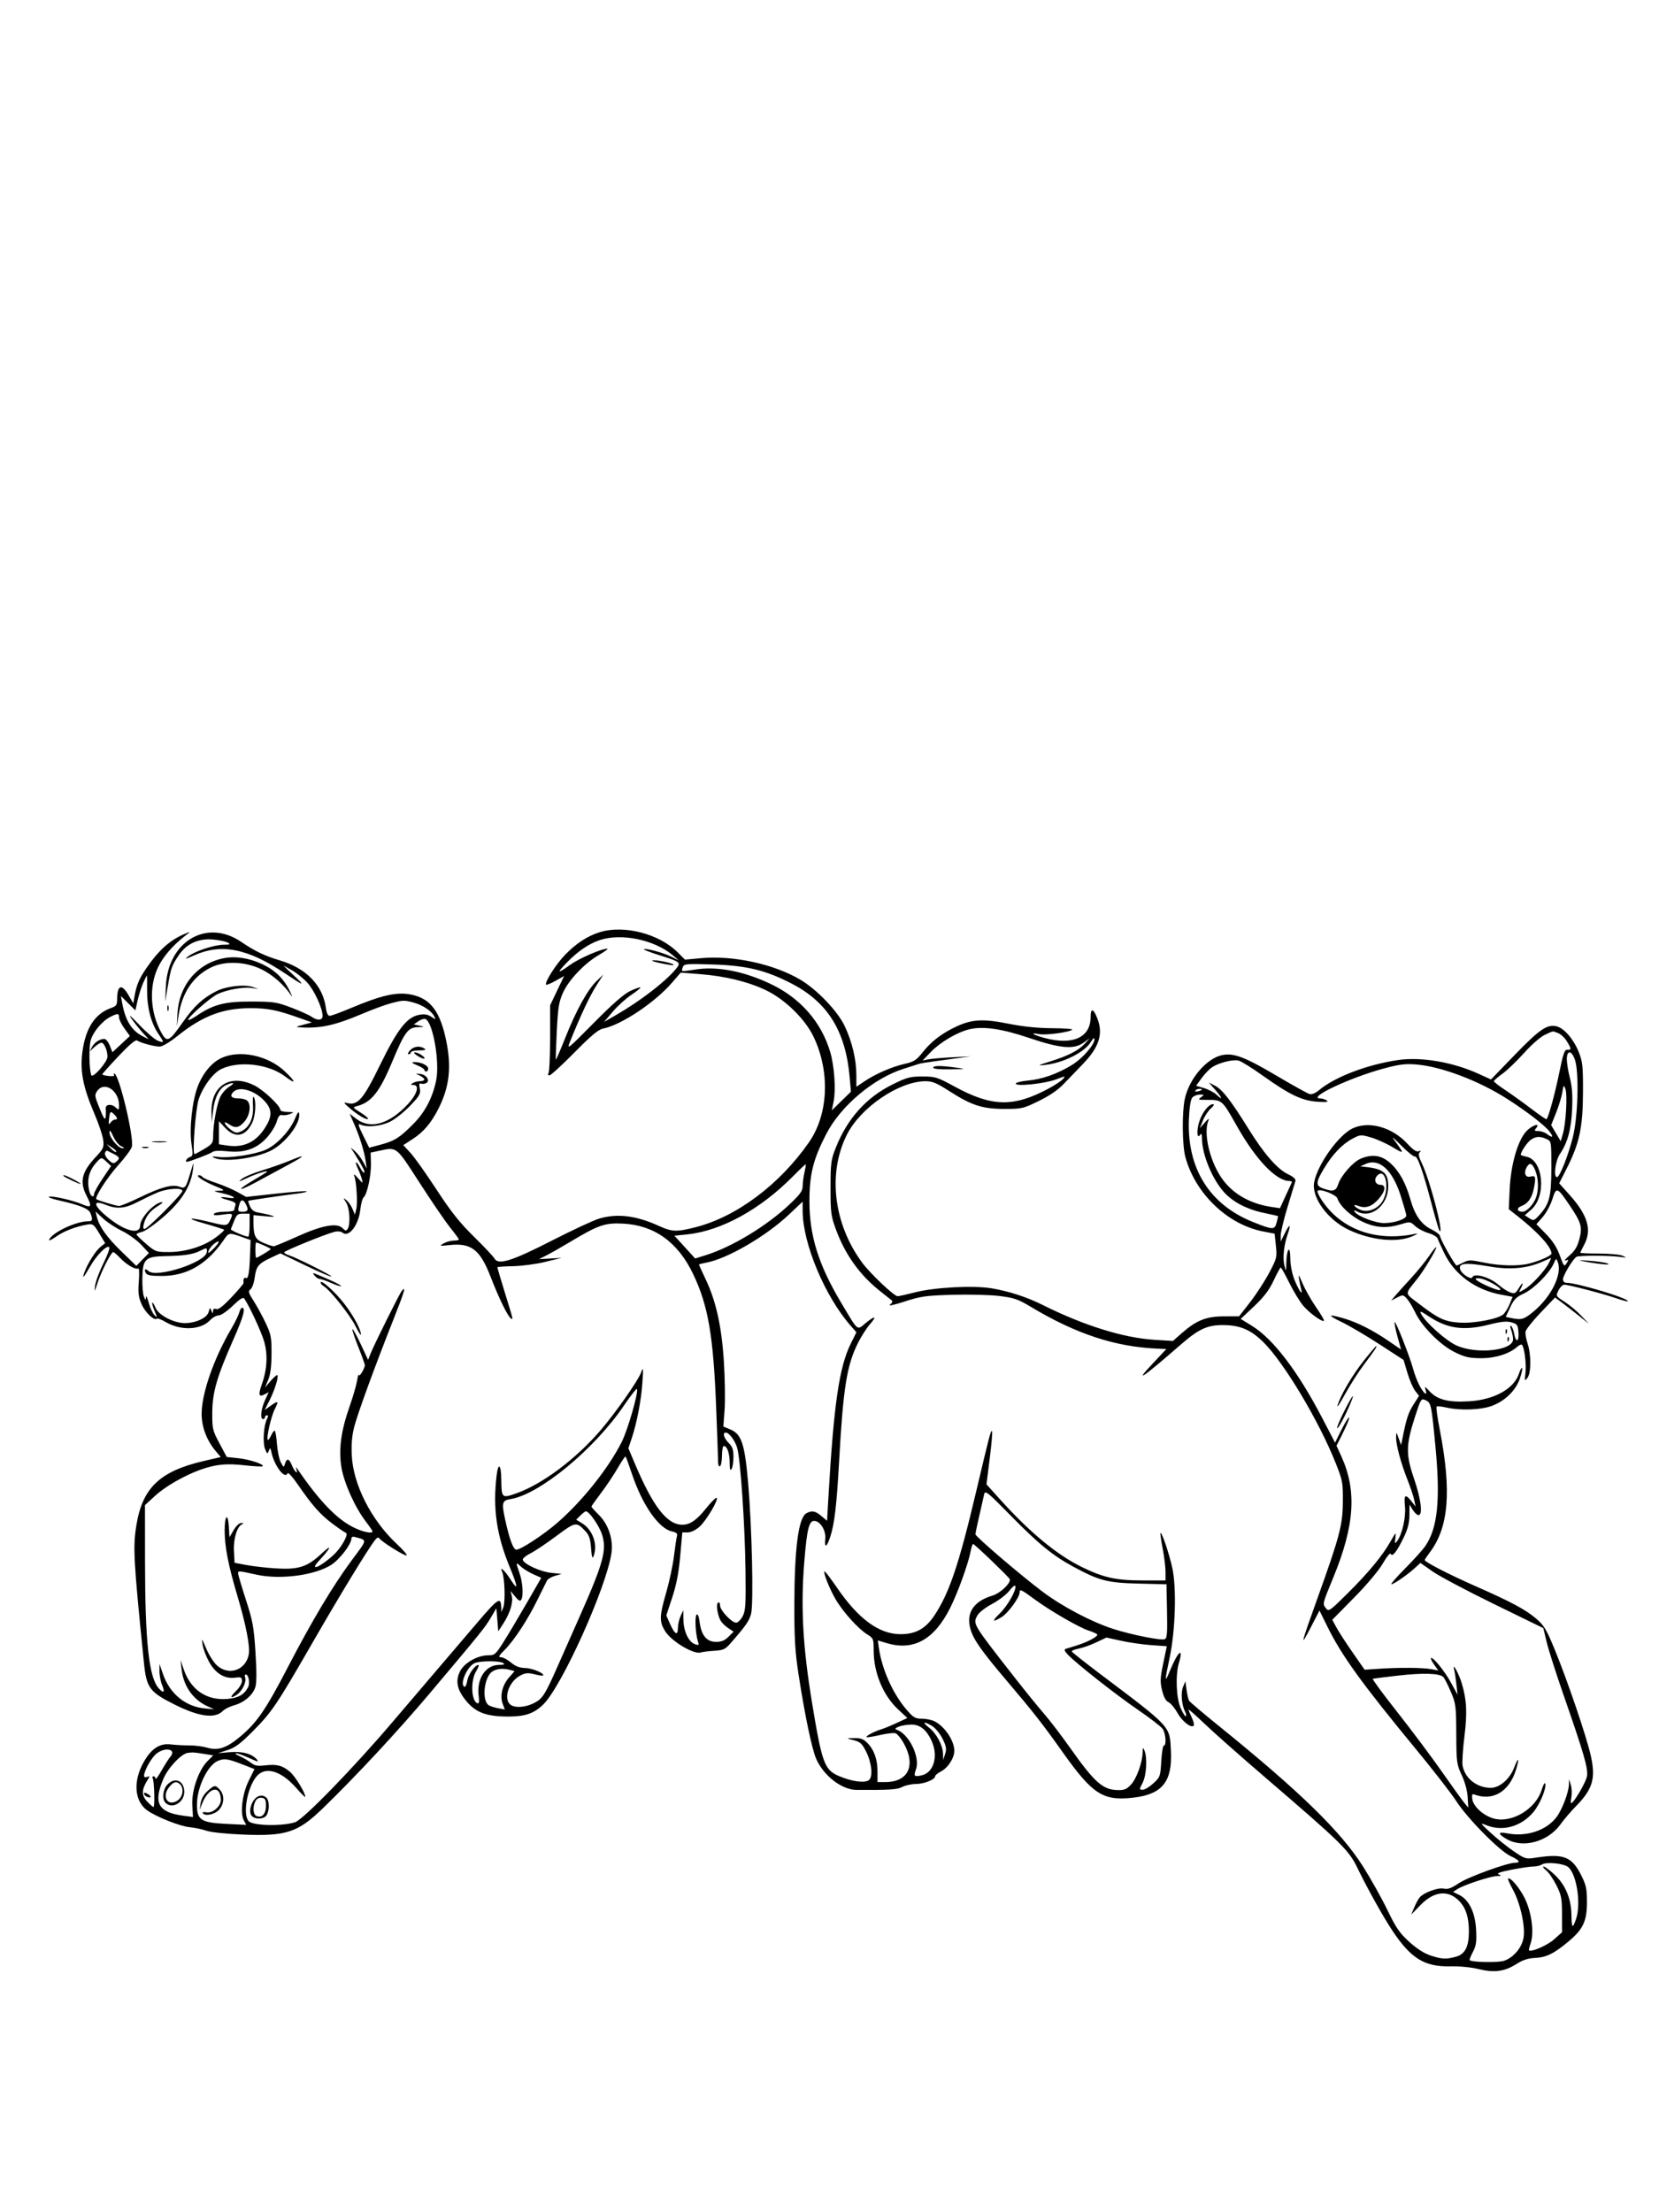 <svg xmlns="http://www.w3.org/2000/svg" width="864" height="1152" viewBox="0 0 864 1152" version="1.1">
	<path d="M 312.286 485.451 C 305.926 487.438, 300.068 491.262, 294.326 497.173 C 289.502 502.139, 283.415 511.748, 284.442 512.775 C 284.692 513.025, 286.894 512.113, 289.335 510.748 L 293.775 508.267 290.137 515.883 L 286.500 523.500 286.488 540.500 C 286.482 549.850, 286.118 558.063, 285.679 558.750 C 285.193 559.512, 285.377 560, 286.150 560 C 286.848 560, 292.674 554.666, 299.098 548.147 C 307.891 539.223, 311.598 536.130, 314.098 535.630 C 323.558 533.738, 341.028 522.099, 350 511.710 L 354.500 506.500 364.472 507.265 C 377.581 508.271, 389.664 511.219, 398.960 515.681 C 408.865 520.435, 419.381 530.747, 423.761 540 C 432.425 558.305, 431.427 580.323, 421.271 594.903 C 405.992 616.838, 383.611 633.601, 362.339 639.041 C 352.380 641.588, 349.997 641.515, 343.303 638.453 C 331.364 632.992, 321.506 631.770, 312.049 634.578 C 309.126 635.446, 298.083 640.584, 287.508 645.996 C 266.633 656.679, 259.483 658.922, 257.543 655.395 C 256.969 654.353, 252.148 649.225, 246.829 644 C 239.380 636.683, 234.908 631.053, 227.366 619.500 C 221.981 611.250, 215.878 602.658, 213.805 600.407 L 210.035 596.314 214.961 593.122 C 220.615 589.458, 224.611 584.736, 228.378 577.267 C 234.023 566.072, 235.206 555.841, 232.431 542.208 C 229.327 526.952, 224.386 520.215, 214.708 518.047 C 207.006 516.321, 199.109 518.045, 182.301 525.125 C 177.242 527.256, 172.463 529, 171.683 529 C 170.773 529, 170.062 527.502, 169.704 524.833 C 168.133 513.119, 159.531 504.229, 145.802 500.132 C 137.737 497.725, 133.001 495.455, 125.500 490.400 C 107.466 478.246, 87.352 490.289, 86.370 513.827 L 86.050 521.500 87.411 513.500 C 89.023 504.033, 89.466 502.786, 93.148 497.349 C 97.174 491.406, 103.414 488.578, 110.990 489.265 C 114.190 489.556, 117.638 490.276, 118.654 490.866 C 120.190 491.759, 119.820 491.944, 116.444 491.970 C 111.515 492.007, 101.420 495.327, 98 498.037 C 95.922 499.683, 96.443 499.594, 101.086 497.510 C 115.282 491.140, 129.072 493.880, 148.500 506.934 C 158.482 513.641, 159.215 513.805, 153 507.943 L 147.500 502.755 151.808 505.127 C 154.178 506.432, 157.830 509.337, 159.923 511.581 C 163.608 515.531, 168 525.024, 168 529.038 C 168 531.445, 165.329 531.619, 162.183 529.416 C 160.939 528.545, 156.227 526.428, 151.711 524.712 C 144.143 521.836, 142.521 521.589, 131 521.551 C 117.107 521.506, 111.194 523.028, 102.515 528.885 C 100.032 530.561, 98 531.546, 98 531.074 C 98 529.580, 109.577 519.429, 113.291 517.666 C 118.071 515.398, 126.566 513.866, 130.939 514.483 L 134.500 514.986 131.500 513.943 C 127.277 512.474, 117.751 513.579, 112.738 516.119 C 105.685 519.693, 101.109 523.909, 95.325 532.164 C 87.909 542.747, 86.945 543.167, 83.741 537.211 C 78.222 526.951, 77.600 513.804, 82.170 504 C 84.779 498.403, 89.700 492.588, 96 487.658 C 99.456 484.953, 99.462 484.935, 96.500 486.174 C 88.546 489.502, 82.817 494.592, 76.197 504.213 C 72.541 509.527, 71.130 512.844, 70.118 518.500 L 69.402 522.500 66.951 518.258 C 63.359 512.041, 61 512.923, 61 520.484 C 61 523.285, 60.524 523.970, 57.956 524.866 C 49.535 527.801, 44.590 535.299, 42.927 547.653 C 41.585 557.627, 43.204 566.074, 49.080 579.755 C 51.382 585.115, 53.484 591.374, 53.753 593.664 C 54.204 597.514, 53.896 598.197, 49.672 602.712 C 42.588 610.286, 41.380 615.400, 45 622.500 C 48.070 628.522, 47.691 629.225, 42.564 627.027 C 37.695 624.940, 26.247 622.420, 25.415 623.251 C 25.128 623.539, 27.279 624.318, 30.196 624.982 C 41.932 627.654, 46.189 629.366, 47.107 631.781 C 48.453 635.321, 48.219 636, 45.659 636 C 39.472 636, 27.001 641.949, 25.615 645.561 C 25.321 646.328, 26.895 645.640, 29.112 644.034 C 33.046 641.184, 39.403 638.718, 45.548 637.657 C 48.348 637.174, 48.848 637.549, 51.685 642.260 L 54.774 647.390 52.386 649.268 C 49.895 651.227, 45.866 657.529, 44.086 662.250 C 42.496 666.467, 43.501 665.541, 46.798 659.750 C 50.167 653.833, 55.343 648.476, 56.814 649.385 C 57.377 649.733, 56.149 653.275, 53.916 657.744 C 51.785 662.010, 49.812 667.300, 49.532 669.500 C 49.073 673.108, 49.204 672.952, 50.861 667.912 C 52.826 661.936, 57.891 652, 58.972 652 C 59.332 652, 60.948 653.390, 62.563 655.089 C 65.913 658.613, 70.631 661.346, 71.953 660.529 C 72.467 660.212, 72.612 663.095, 72.294 667.300 C 71.839 673.316, 72.103 675.445, 73.776 679.227 C 75.703 683.582, 80.358 687.976, 81.663 686.670 C 81.993 686.340, 84.117 687.156, 86.382 688.483 C 94.240 693.088, 104.674 692.613, 109.476 687.432 C 110.715 686.094, 112.692 685, 113.868 685 C 115.076 685, 118.264 682.824, 121.194 680 C 124.960 676.370, 126.615 675.342, 127.234 676.250 C 129.942 680.225, 136.082 693.475, 137.541 698.494 C 139.535 705.354, 139.141 713.019, 136.396 720.747 C 134.389 726.398, 134.760 727.734, 137.871 726.069 L 139.913 724.976 137.978 729.238 C 135.895 733.827, 135.377 739, 137 739 C 137.550 739, 138 738.550, 138 738 C 138 737.450, 138.466 737, 139.035 737 C 139.741 737, 139.748 737.602, 139.056 738.895 C 137.327 742.127, 136.720 751.254, 138.020 754.500 C 139.117 757.241, 139.287 757.327, 139.996 755.500 C 140.684 753.725, 140.844 753.837, 141.423 756.500 C 142.932 763.439, 148.491 770.612, 149.725 767.212 C 149.986 766.491, 152.357 769.066, 155.104 773.052 C 162.649 784.006, 166.744 788.638, 173.112 793.425 C 176.327 795.842, 179.474 797.991, 180.105 798.202 C 181.782 798.761, 177.892 805.834, 173.838 809.599 C 166.830 816.105, 160.685 818.617, 166.128 812.750 C 172.500 805.882, 173.331 803.539, 167.436 809.062 C 159.968 816.059, 155.403 817.500, 143.224 816.705 C 138.426 816.392, 131.725 815.614, 128.334 814.976 L 122.168 813.816 121.834 807.700 C 121.485 801.303, 123.504 794.749, 126.149 793.696 C 127.064 793.332, 126.924 793.132, 125.716 793.079 C 124.667 793.033, 123.020 794.544, 121.716 796.750 L 119.500 800.500 119.198 795.250 C 118.749 787.461, 117 788.887, 117 797.042 C 117 805.392, 118.899 815.141, 123.601 830.926 C 128.094 846.009, 130.326 857.451, 129.565 861.504 C 128.016 869.761, 119.163 872.829, 112.988 867.250 C 111.314 865.738, 108.805 861.800, 107.413 858.500 C 105.075 852.960, 104.929 852.807, 105.512 856.500 C 105.859 858.700, 107.382 862.715, 108.897 865.422 C 112.266 871.443, 116.920 874.312, 122.250 873.654 C 125.595 873.240, 126 873.430, 126 875.408 C 126 876.628, 124.655 878.915, 123.010 880.490 C 119.547 883.809, 119.707 884.893, 123.312 882.531 C 126.151 880.671, 128.508 875.767, 127.645 873.518 C 127.325 872.683, 127.490 872, 128.012 872 C 129.483 872, 130.286 876.597, 129.178 878.668 C 127.120 882.513, 124.130 884.198, 118.473 884.702 C 107.889 885.643, 99.543 880.152, 95.880 869.836 L 93.985 864.500 94.588 869.477 C 95.637 878.138, 100.529 885.073, 108 888.490 L 111.500 890.091 106.720 889.665 C 96.677 888.770, 88.423 882.011, 84.894 871.795 L 83.065 866.500 83.033 870.282 C 83.015 872.362, 83.652 875.625, 84.449 877.532 C 86.025 881.303, 85.253 882.042, 82.693 879.213 C 77.559 873.540, 75.563 855.146, 75.526 813.145 L 75.500 783.789 80.874 778.845 C 86.074 774.060, 96.140 768.290, 104.461 765.322 C 112.241 762.547, 117.943 761.974, 127.259 763.029 C 132.221 763.591, 136.513 763.821, 136.794 763.539 C 137.786 762.547, 129.921 759.961, 124.046 759.347 L 118.104 758.726 114.302 751.613 C 110.688 744.851, 110.503 744.056, 110.554 735.500 C 110.616 725.015, 112.965 716.918, 121.619 697.364 C 126.755 685.757, 128.060 681, 126.108 681 C 125.618 681, 124.939 682.108, 124.599 683.463 C 124.259 684.818, 122.352 688.705, 120.361 692.102 C 111.265 707.622, 104.993 725.705, 105.010 736.362 C 105.021 743.111, 107.686 750.127, 112.328 755.624 L 114.966 758.748 105.900 760.862 C 83.249 766.145, 74.183 774.818, 71.035 794.213 C 69.167 805.724, 69.518 812.125, 74.960 865.883 C 76.288 878.995, 77.825 881.074, 91.104 887.715 C 103.641 893.984, 111.905 895.095, 115.947 891.053 C 117.018 889.982, 119.698 888.620, 121.902 888.026 C 127.049 886.640, 131.578 882.809, 132.938 878.689 C 133.682 876.434, 133.717 870.870, 133.055 860.471 C 132.206 847.149, 131.654 844.128, 128.050 833.044 C 125.823 826.193, 124 819.997, 124 819.275 C 124 817.917, 124.133 817.927, 133.530 819.990 C 145.942 822.715, 163.847 820.385, 172.456 814.926 C 176.822 812.157, 183 804.137, 183 801.237 C 183 800.411, 183.697 800.060, 184.750 800.353 C 191.439 802.219, 191.568 801.206, 183.201 812.485 C 173.364 825.746, 162.575 843.805, 149.823 868.354 C 138.493 890.163, 133.870 896.923, 125.366 904.113 C 118.139 910.224, 113.587 911.792, 107.967 910.108 C 105.749 909.444, 101.586 908.909, 98.717 908.919 C 95.848 908.930, 91.475 908.694, 89 908.394 C 83.145 907.684, 78.810 910.531, 74.757 917.746 C 69.192 927.656, 70.013 938.054, 76.735 942.791 C 81.570 946.199, 93.749 951.021, 98.710 951.492 C 101.344 951.742, 105.300 952.574, 107.500 953.342 C 109.808 954.147, 117.845 954.994, 126.500 955.344 C 149.046 956.256, 155.086 954.283, 168 941.789 C 185.337 925.016, 207.282 901.416, 224.062 881.500 C 250.733 849.842, 252.621 847.501, 255.710 842.246 L 258.500 837.500 259 843.500 L 259.500 849.500 262.096 845.500 C 265.568 840.151, 267.331 834.490, 266.551 831.197 L 265.911 828.500 268.294 831.416 C 270.035 833.547, 270.888 833.990, 271.463 833.060 C 272.702 831.055, 272.229 823.901, 270.541 819.117 C 268.540 813.446, 268.580 813.257, 271.250 815.764 C 272.488 816.925, 275.389 818.721, 277.698 819.755 L 281.896 821.633 274.150 835.067 C 269.890 842.455, 264.473 851.538, 262.112 855.250 C 258.079 861.593, 257.598 862, 254.122 862 C 248.840 862, 242.026 865.797, 239.765 870 C 236.980 875.179, 237.932 879.947, 242.949 885.939 C 247.927 891.885, 253.566 893.921, 264.951 893.884 C 273.517 893.855, 278.062 892.283, 282.824 887.699 C 292.529 878.357, 315.867 826.613, 318.442 808.728 C 319.456 801.683, 316.907 793.907, 311.961 788.961 C 309.782 786.782, 308 784.799, 308 784.553 C 308 784.307, 310.259 781.121, 313.021 777.473 C 315.782 773.824, 319.695 767.964, 321.717 764.449 C 323.738 760.934, 325.577 758.244, 325.804 758.470 C 326.030 758.697, 327.545 762.846, 329.169 767.691 C 334.558 783.762, 343.073 795.979, 349.938 797.486 C 352.249 797.994, 352.946 798.615, 352.576 799.838 C 352.299 800.752, 351.597 805.413, 351.015 810.195 C 350.433 814.977, 348.620 823.527, 346.985 829.195 C 343.404 841.609, 343.315 844.351, 346.328 849.329 C 349.532 854.621, 361.276 861.682, 364.941 860.519 C 365.928 860.206, 369.117 859.807, 372.029 859.633 C 376.650 859.356, 377.714 858.868, 380.411 855.785 C 388.343 846.717, 390.091 844.225, 391.138 840.500 C 392.548 835.478, 391.600 794.486, 389.537 771.250 C 387.809 751.791, 386.103 746.777, 380.403 744.395 L 376.724 742.858 377.361 734.179 C 377.712 729.405, 377.555 718.269, 377.013 709.432 C 375.877 690.916, 372.964 677.667, 367.496 666.155 C 365.573 662.105, 364 658.664, 364 658.507 C 364 658.351, 365.688 657.912, 367.750 657.532 C 378.759 655.503, 398.820 643.851, 410.862 632.491 L 418 625.758 418.017 630.629 C 418.078 647.596, 429.588 675.071, 443.065 690.421 L 446.010 693.775 443.093 699.655 C 437.037 711.860, 434.201 731.404, 431.403 780.226 L 430.731 791.952 427.789 789.476 C 424.594 786.788, 422.877 786.460, 420.014 787.992 C 415.833 790.230, 413.741 806.120, 413.694 836 C 413.666 853.310, 414.091 860.302, 415.871 871.875 C 419.166 893.302, 422.837 910.843, 425.095 915.956 C 429.008 924.814, 438.474 932.068, 446.156 932.096 C 463.729 932.159, 467.241 931.927, 469.968 930.517 C 471.581 929.683, 474.745 929, 477 929 C 481.214 929, 487 926.685, 487 925 C 487 924.478, 488.370 923.343, 490.044 922.477 C 493.730 920.571, 496.991 915.515, 496.996 911.700 C 497.003 906.500, 492.118 899.172, 486.800 896.405 C 485.314 895.632, 482.312 895, 480.127 895 C 476.628 895, 475.671 894.435, 472.081 890.250 C 464.919 881.901, 459.246 869.153, 457.672 857.873 L 457.166 854.246 461.742 855.623 C 475.734 859.834, 486.513 853.885, 494.813 837.368 C 498.861 829.313, 504.300 814.250, 505.533 807.678 C 505.912 805.655, 506.481 804, 506.796 804 C 507.478 804, 525.346 821.150, 525.844 822.282 C 526.691 824.207, 520.969 829.692, 516.841 830.912 C 506.966 833.831, 502.922 840.100, 505.464 848.547 C 507.096 853.968, 511.310 859.934, 524.419 875.376 C 538.246 891.665, 542.760 897.433, 553.478 912.510 C 569.105 934.494, 574.462 937.927, 590.291 936.107 C 605.231 934.389, 610.570 927.806, 609.816 912.032 C 609.173 898.578, 610.483 900.006, 572.500 871.349 C 564.800 865.540, 558.368 860.438, 558.206 860.013 C 558.045 859.587, 559.620 858.919, 561.706 858.529 C 563.793 858.138, 567.916 856.677, 570.868 855.281 L 576.236 852.743 583.868 854.429 C 588.066 855.357, 595.135 856.376, 599.578 856.694 L 607.657 857.273 605.805 866.179 C 604.201 873.896, 604.124 875.780, 605.227 880.292 C 606.081 883.788, 607.171 885.795, 608.540 886.397 C 609.662 886.890, 611.739 889.369, 613.155 891.906 C 615.649 896.372, 620.288 900.046, 621.678 898.656 C 622.052 898.281, 621.603 896.390, 620.679 894.454 C 619.756 892.517, 619 890.643, 619 890.289 C 619 889.935, 622.718 893.213, 627.262 897.573 C 631.806 901.933, 645.868 914.383, 658.512 925.241 C 698.720 959.769, 702.402 963.371, 706.839 972.525 C 712.124 983.428, 720.402 998.270, 725.230 1005.500 C 734.849 1019.907, 741.953 1024.260, 755.349 1023.956 C 760.104 1023.848, 766.208 1024.440, 770 1025.377 C 778.156 1027.391, 783.526 1026.686, 789.657 1022.798 C 793.064 1020.638, 795.793 1019.750, 799.567 1019.574 C 805.377 1019.302, 809.477 1017.247, 817.206 1010.729 C 824.510 1004.570, 826.479 1000.269, 826.477 990.482 C 826.475 983.574, 826.061 981.641, 823.487 976.526 C 818.558 966.730, 814.282 965.107, 799.500 967.421 C 794.738 968.167, 794.215 968.011, 788.500 964.146 C 785.200 961.915, 779.800 957.602, 776.500 954.563 C 770.671 949.195, 770.606 949.079, 774.218 950.518 C 782.603 953.860, 792.088 951.221, 798.464 943.771 C 801.950 939.698, 805.545 931.068, 804.722 928.746 C 804.480 928.060, 803.665 929.525, 802.911 932 C 799.873 941.976, 787.371 949.523, 778.045 947.012 C 772.661 945.562, 767.347 940.817, 766.780 936.953 C 766.462 934.788, 766.697 934.053, 767.596 934.398 C 777.409 938.164, 786.080 933.030, 789.586 921.380 C 791.423 915.276, 790.780 914.669, 788.579 920.431 C 786.281 926.451, 781.024 931, 776.366 931 C 769.178 931, 762.971 926.128, 761.717 919.500 C 761.404 917.850, 761.819 911.100, 762.638 904.500 C 764.198 891.932, 763.883 885.335, 761.306 876.658 C 759.776 871.506, 756.162 864.992, 757.335 869.500 C 757.621 870.600, 758.135 873.975, 758.476 877 L 759.097 882.500 755.550 876.049 C 752.176 869.912, 746.124 862.543, 745.209 863.457 C 744.974 863.692, 745.743 865.234, 746.917 866.884 L 749.053 869.883 745.276 869.191 C 740.844 868.380, 728.560 868.293, 718.094 869 L 710.689 869.500 704.462 860.547 C 701.038 855.622, 697.247 849.772, 696.037 847.547 L 693.839 843.500 705.169 832 C 711.879 825.190, 717.988 817.928, 720.148 814.195 C 722.274 810.520, 724.021 808.434, 724.335 809.195 C 725.098 811.041, 727.540 807.905, 731.108 800.500 C 733.196 796.165, 734.006 792.973, 734.026 789 L 734.053 783.500 735.758 786.250 C 736.696 787.763, 738.034 789, 738.732 789 C 741.095 789, 740.078 780.660, 736.410 769.967 C 732.082 757.345, 732.159 752.527, 736.928 737.787 C 739.992 728.315, 740.128 728.101, 742.433 729.151 C 745.308 730.461, 745.466 731.202, 747.561 753.129 C 750.214 780.909, 748.751 795.562, 742.382 804.973 C 741.070 806.913, 736.306 812.212, 731.796 816.750 C 727.287 821.288, 724.071 825, 724.649 825 C 725.891 825, 733.395 819.772, 737.117 816.313 L 739.734 813.881 746.163 818.375 C 749.699 820.847, 764.101 828.484, 778.167 835.347 L 803.742 847.825 805.510 855.162 C 806.483 859.198, 810.409 871.500, 814.235 882.500 C 825.004 913.457, 827.178 920.998, 826.489 925 C 825.957 928.090, 819.550 939, 818.267 939 C 817.998 939, 818.048 937.538, 818.378 935.750 C 818.709 933.962, 818.572 931.150, 818.076 929.500 L 817.172 926.500 817.086 929.275 C 816.957 933.451, 813.528 942.442, 810.601 946.278 C 805.231 953.319, 794.792 956.708, 784.750 954.670 C 779.907 953.688, 779.966 955.051, 784.886 957.816 C 793.408 962.605, 806.280 958.988, 812.701 950 C 814.469 947.525, 818.124 943.250, 820.824 940.500 C 829.502 931.658, 831.118 926.127, 828.484 914.277 C 826.324 904.559, 816.446 875.466, 809.792 859.226 C 805.443 848.612, 804.136 846.416, 800.131 842.980 C 794.563 838.203, 787.106 834.202, 768.500 826.011 C 754.735 819.951, 742 813.402, 742 812.384 C 742 812.100, 743.107 810.415, 744.460 808.641 C 754.526 795.444, 756.079 776.663, 749.782 744.283 C 748.582 738.113, 747.856 732.810, 748.168 732.498 C 748.481 732.186, 750.708 732.385, 753.118 732.941 C 760.472 734.636, 771.395 734.222, 777.168 732.028 C 783.955 729.449, 789.532 723.926, 791.583 717.751 C 792.474 715.067, 792.978 712.644, 792.702 712.368 C 792.425 712.092, 791.677 713.449, 791.039 715.383 C 788.437 723.265, 778.132 728.941, 765 729.724 C 754.449 730.353, 748.656 728.911, 744.678 724.663 C 741.998 721.802, 741.787 721.727, 742.465 723.875 C 743.579 727.405, 741.364 725.635, 739.090 721.177 C 738.055 719.148, 736.673 715.501, 736.019 713.072 C 734.225 706.408, 726.711 687.368, 726.328 688.515 C 726.144 689.068, 726.819 692.498, 727.829 696.138 L 729.664 702.757 723.171 698.312 C 714.984 692.706, 707.033 688.680, 700.068 686.612 C 691.472 684.061, 690.967 684.718, 698.683 688.415 C 702.602 690.293, 711.470 695.510, 718.389 700.007 L 730.970 708.183 732.988 714.961 C 734.099 718.689, 735.915 722.893, 737.024 724.303 L 739.040 726.867 736.105 731.495 C 733.427 735.718, 732.430 738.779, 730.401 749 L 729.706 752.500 728.429 749 C 727.161 745.524, 727.152 745.520, 727.076 748.356 C 726.974 752.194, 729.498 761.678, 732.937 770.373 C 734.487 774.293, 736.088 779.075, 736.495 781 L 737.234 784.500 735.045 781.750 C 731.854 777.743, 731.076 778.340, 731.694 784.325 C 732.271 789.916, 730.294 798.852, 727.695 802.404 C 726.419 804.148, 726.336 804.021, 726.716 800.904 C 727.117 797.621, 727.026 797.687, 724.156 802.745 C 719.901 810.244, 712.572 819.084, 701.588 829.964 C 692.423 839.042, 691.971 839.347, 690.519 837.464 C 688.713 835.121, 688.650 835.382, 694.363 821.500 C 705.543 794.330, 706.722 776.190, 698.479 758.175 L 696.042 752.850 698.570 747.863 C 699.960 745.120, 701.553 741.666, 702.111 740.188 C 703.779 735.769, 701.430 738.900, 698.215 745.381 L 695.298 751.262 688.580 738.381 C 675.876 714.024, 663.102 697.272, 652.015 690.429 L 646.159 686.814 653.132 680.237 C 658.288 675.372, 660.937 671.885, 663.302 666.849 C 665.061 663.104, 666.725 660.038, 667 660.035 C 667.275 660.033, 669.300 663.663, 671.500 668.102 C 673.700 672.541, 676.970 677.902, 678.767 680.015 C 681.987 683.803, 688.691 688.642, 689.541 687.792 C 689.781 687.553, 687.914 684.369, 685.392 680.717 C 682.871 677.065, 679.705 671.472, 678.358 668.289 C 676.441 663.761, 676.042 663.262, 676.528 666 C 676.870 667.925, 677.391 670.400, 677.687 671.500 C 678.713 675.314, 676.195 671.633, 674.072 666.213 C 672.847 663.088, 671.994 658.590, 671.985 655.213 C 671.965 648.011, 670.087 650.084, 669.913 657.500 C 669.797 662.428, 669.783 662.450, 668.923 659 C 667.933 655.028, 668.637 648.348, 670.653 642.594 C 672.534 637.225, 671.697 637.014, 669.126 642.208 L 667.002 646.500 667.001 643.308 C 667 641.553, 668.629 634.803, 670.620 628.308 C 672.610 621.814, 674.424 615.825, 674.650 615 C 674.917 614.026, 673.618 612.816, 670.946 611.548 C 665.242 608.842, 658.342 600.944, 650.140 587.730 C 640.998 573.003, 636.612 567.368, 632.726 565.358 L 629.538 563.710 632.769 567.390 C 636.549 571.695, 637.059 573.343, 633.607 570.100 C 632.291 568.864, 629.349 567.301, 627.069 566.628 L 622.924 565.405 625.816 561.413 C 627.406 559.218, 629.875 556.656, 631.304 555.721 C 634.911 553.357, 642.133 551.565, 645.076 552.304 C 646.428 552.643, 652.026 556.127, 657.517 560.045 C 671.572 570.074, 678.022 573.170, 685.987 573.710 C 690.754 574.033, 692.098 573.867, 691 573.091 C 690.175 572.508, 688.686 572.024, 687.691 572.015 C 680.211 571.952, 702.699 561.292, 720.500 556.463 C 728.652 554.251, 731.794 553.854, 737.500 554.314 C 750.618 555.372, 770.088 562.737, 785 572.282 C 794.943 578.646, 804.247 585.799, 806.822 589.060 C 809.310 592.208, 808.723 592.862, 805.559 590.468 C 804.491 589.661, 802.524 589, 801.186 589 C 799.139 589, 798.951 588.763, 800 587.500 C 802.524 584.459, 797.888 585.908, 794.916 589.089 C 790.449 593.872, 786.847 606.339, 786.251 619.083 L 785.757 629.667 790.628 633.525 C 801.218 641.911, 808 649.436, 808 652.798 C 808 653.861, 802.129 656.492, 796.500 657.952 C 790.756 659.441, 781.374 659.240, 772.673 657.440 C 765.841 656.028, 764.847 656.028, 762.115 657.440 C 760.456 658.298, 758.872 659, 758.594 659 C 757.757 659, 750 645.258, 750 643.775 C 750 643.018, 747.990 641.422, 745.534 640.229 C 740.224 637.649, 736.860 632.863, 734.508 624.543 C 732.075 615.937, 728.731 609.893, 724.075 605.687 C 719.512 601.564, 714.707 600.842, 708.657 603.370 C 704.665 605.038, 698.460 612.075, 696.952 616.645 C 695.747 620.295, 694.326 620.707, 689.149 618.902 C 685.088 617.486, 685.155 615.791, 689.563 608.441 C 693.994 601.052, 699.036 595.789, 704.424 592.931 C 708.434 590.804, 708.745 590.784, 714.034 592.326 C 717.040 593.202, 722.097 595.485, 725.272 597.400 C 731.351 601.066, 731.436 600.894, 726.704 594.500 C 724.378 591.357, 725.033 591.793, 729.762 596.537 C 733.072 599.857, 736.238 602.421, 736.798 602.234 C 738.193 601.769, 741.082 609.868, 745.444 626.474 C 747.463 634.160, 749.375 640.685, 749.693 640.974 C 752.235 643.287, 744.736 614.590, 740.507 605.824 C 738.836 602.359, 738.543 600.855, 739.376 600.015 C 740.211 599.173, 740.072 599.044, 738.838 599.514 C 737.683 599.954, 735.904 598.767, 733.005 595.621 C 725.006 586.944, 712.932 583.566, 704.394 587.617 C 697.078 591.089, 686.134 606.439, 684.405 615.654 C 682.929 623.521, 691.430 635.220, 702.391 640.405 C 714.258 646.019, 727.969 647.323, 736 643.601 C 738.453 642.464, 738.752 642.137, 737 642.507 C 716.655 646.805, 698.479 640.258, 688.377 624.993 C 686.960 622.852, 685.958 620.715, 686.150 620.245 C 686.817 618.616, 695.859 621.979, 696.534 624.109 C 697.763 627.978, 703.519 633.330, 709.491 636.156 C 716.343 639.397, 722.062 639.789, 729.567 637.530 C 734.314 636.101, 734.524 636.127, 736.976 638.437 C 738.364 639.745, 741.459 641.392, 743.854 642.097 C 746.249 642.802, 748.429 644.081, 748.699 644.939 C 748.970 645.798, 750.566 649.315, 752.248 652.756 C 757.696 663.903, 768.483 671.723, 781.838 674.207 L 787.768 675.310 786.300 678.905 C 785.492 680.882, 784.065 683.292, 783.128 684.259 C 780.698 686.770, 767.795 689.271, 759.992 688.742 C 752.400 688.228, 749.096 686.700, 739.299 679.172 C 731.217 672.962, 731.347 674.494, 738.175 665.876 C 741.604 661.548, 748 650.935, 748 649.572 C 748 648.997, 746.403 650.898, 744.451 653.796 C 742.499 656.695, 738.112 662.089, 734.701 665.783 C 731.291 669.477, 727.600 673.574, 726.500 674.887 L 724.500 677.274 727.616 675.680 C 730.589 674.160, 730.824 674.189, 732.715 676.293 C 733.806 677.507, 735.733 680.692, 736.997 683.372 C 740.478 690.748, 750.065 700.414, 757.557 704.103 C 762.862 706.714, 765.107 707.236, 771.203 707.274 C 778.694 707.320, 786.160 704.975, 790.220 701.301 C 791.206 700.409, 792.289 699.955, 792.627 700.293 C 793.885 701.552, 795.021 710.653, 794.462 715 C 793.922 719.198, 793.988 719.370, 795.442 717.559 C 797.424 715.089, 797.509 705.626, 795.600 699.785 C 794.829 697.428, 794.322 694.600, 794.473 693.500 C 794.623 692.400, 798.150 687.937, 802.310 683.583 L 809.873 675.666 813.687 678.514 C 815.784 680.081, 819.750 683.165, 822.500 685.368 L 827.500 689.374 823.500 685.134 C 821.300 682.802, 817.406 679.549, 814.847 677.905 C 810.201 674.921, 810.197 674.913, 811.671 671.958 C 812.482 670.331, 813.819 669, 814.642 669 C 816.865 669, 834.624 673.619, 841.414 675.963 C 844.667 677.086, 847.493 677.840, 847.695 677.639 C 848.997 676.337, 821.382 668.005, 815.750 668.001 C 814.730 668.001, 814 667.247, 814 666.196 C 814 664.191, 819.114 655.665, 821.025 654.485 C 822.316 653.687, 838.078 653.733, 844 654.552 C 847.262 655.004, 847.330 654.960, 845 653.912 C 843.625 653.293, 838.112 652.784, 832.750 652.781 C 827.388 652.777, 823 652.599, 823 652.384 C 823 652.169, 823.900 650.314, 825 648.261 C 829.157 640.505, 826.962 632.895, 817.524 622.351 L 812.020 616.201 815.994 608.351 C 822.555 595.393, 824.338 587.051, 824.408 569 C 824.462 555.055, 824.237 552.922, 822.159 547.742 C 819.499 541.108, 814.601 535.440, 810.677 534.455 C 805.817 533.235, 801.815 535.958, 789 549.205 L 776.500 562.126 769.942 559.140 C 756.626 553.077, 740.156 550.260, 728.198 551.998 C 712.021 554.349, 695.157 560.790, 686.829 567.797 C 685.117 569.238, 683.177 570.018, 682.042 569.721 C 680.993 569.447, 673.242 565.147, 664.818 560.166 C 648.499 550.518, 642.662 548.278, 636.736 549.390 C 628.542 550.927, 619.311 561.658, 617.029 572.299 C 615.519 579.339, 615.690 596.470, 617.330 602.500 C 622.543 621.665, 639.434 637.789, 657.992 641.316 L 663.812 642.422 664.484 648.696 C 665.131 654.734, 664.996 655.271, 660.900 662.958 C 658.559 667.351, 654.092 674.212, 650.972 678.204 L 645.301 685.463 637.400 685.482 C 628.213 685.504, 623.059 687.556, 615.517 694.194 L 610.860 698.294 601.180 697.691 C 585.117 696.691, 564.537 690.288, 543.322 679.690 C 534.872 675.468, 525.642 672.440, 516.517 670.895 C 507.065 669.296, 486.769 670.348, 476.590 672.966 C 472.240 674.085, 468.142 675, 467.485 675 C 465.657 675, 453.265 663.273, 449.018 657.524 C 434.083 637.308, 430.949 610.911, 441.096 590.809 C 448.220 576.698, 468.144 563.135, 481.900 563.033 C 485.519 563.006, 487.719 563.910, 494.289 568.124 C 505.998 575.636, 511.567 577.448, 523 577.466 C 532.122 577.481, 532.838 577.317, 541 573.332 C 546.614 570.592, 551.028 567.570, 554 564.433 C 556.475 561.821, 560.859 557.264, 563.743 554.306 C 572.385 545.441, 574.636 538.572, 571.547 530.485 C 569.488 525.093, 568 524.701, 568 529.550 C 568 540.212, 558.805 544.453, 544.147 540.551 C 537.809 538.865, 535.895 537.522, 541.255 538.523 C 544.883 539.201, 557.621 537.427, 558.414 536.134 C 558.628 535.785, 553.785 535.468, 547.652 535.428 C 540.308 535.381, 532.614 534.579, 525.121 533.079 C 512.020 530.457, 506.254 530.768, 498.130 534.531 C 490.658 537.993, 485.038 542.271, 480.596 547.879 C 477.275 552.072, 475.999 552.906, 471.297 553.958 C 464.666 555.442, 455.968 559.205, 450.250 563.064 L 446 565.932 445.985 559.716 C 445.966 551.646, 443.720 542.294, 439.856 534.199 C 436.146 526.424, 425.317 515.152, 416.705 510.101 C 402.810 501.950, 381.918 497.441, 365.114 498.966 L 356.727 499.727 352.898 495.898 C 343.223 486.223, 324.898 481.509, 312.286 485.451 M 312.005 489.668 C 306.361 491.643, 300.770 495.512, 295.042 501.410 C 289.660 506.950, 290.278 507.233, 297.083 502.345 C 301.722 499.012, 313.365 493.968, 316.295 494.022 C 316.958 494.034, 315.025 495.476, 312 497.225 C 304.490 501.569, 296.247 510.217, 293.213 516.935 C 291.068 521.684, 290.593 524.625, 289.970 537 C 289.568 544.975, 289.356 551.633, 289.498 551.795 C 289.640 551.957, 291.866 546.782, 294.444 540.295 C 300.093 526.084, 306.075 515.270, 310.759 510.802 L 314.220 507.500 310.441 513.466 C 307.038 518.839, 302.313 528.915, 296.931 542.280 C 295.061 546.922, 295.417 546.643, 309.253 532.661 C 319.125 522.683, 324.975 517.572, 328.302 516.016 C 330.943 514.781, 333.296 513.963, 333.530 514.197 C 333.765 514.431, 331.636 516.170, 328.800 518.062 C 325.963 519.953, 321.605 523.903, 319.115 526.840 L 314.586 532.180 321.043 528.444 C 333.383 521.305, 346.217 511.461, 351.739 504.899 C 354.889 501.155, 354.708 500.996, 343.213 497.361 C 338.655 495.920, 335.108 494.559, 335.330 494.337 C 336.063 493.604, 345.091 496.008, 349.336 498.066 L 353.500 500.085 350.500 497.544 C 340.754 489.289, 323.297 485.717, 312.005 489.668 M 116.344 499.013 C 102.623 501.822, 93.151 513.244, 92.419 527.861 L 92.087 534.500 93.022 528.638 C 94.910 516.793, 100.706 508.275, 109.945 503.767 C 117.152 500.251, 127.878 500.681, 136.291 504.822 C 142.117 507.691, 148.187 513.083, 151.761 518.566 C 152.454 519.630, 152.114 518.600, 151.005 516.278 C 147.877 509.731, 143.360 505.271, 136.649 502.104 C 129.745 498.846, 122.526 497.747, 116.344 499.013 M 343.941 501.556 C 347.483 502.324, 350.563 502.771, 350.784 502.549 C 351.464 501.870, 343.687 500.007, 340.500 500.085 C 338.605 500.132, 339.873 500.673, 343.941 501.556 M 355.629 503.526 C 355.257 504.494, 355.104 505.437, 355.288 505.621 C 355.472 505.806, 358.295 505.507, 361.562 504.957 C 373.303 502.982, 387.431 505.674, 401.861 512.636 C 417.027 519.953, 427.862 532.465, 432.393 547.893 C 434.505 555.085, 435.367 567.359, 434.180 573.354 L 433.219 578.209 438.185 573.354 L 443.151 568.500 442.502 561 C 440.433 537.079, 431.130 522, 412.451 512.291 C 398.909 505.253, 388.965 502.821, 371.402 502.253 C 357.647 501.808, 356.244 501.922, 355.629 503.526 M 74.587 511.806 C 73.643 513.900, 72.337 517.990, 71.685 520.895 L 70.500 526.177 66.740 522.412 L 62.979 518.646 63.582 522.073 C 65.210 531.323, 68.503 536.691, 74.369 539.653 L 77.500 541.234 74.404 537.867 C 72.701 536.015, 70.051 532.700, 68.515 530.500 C 66.654 527.836, 68.022 528.918, 72.611 533.741 C 76.400 537.724, 80.737 541.425, 82.250 541.967 C 85.617 543.171, 85.627 543.013, 82.478 538.372 C 78.662 532.749, 76.536 524.553, 76.610 515.750 C 76.646 511.488, 76.592 508, 76.490 508 C 76.387 508, 75.531 509.713, 74.587 511.806 M 203.243 522.547 C 200.351 523.326, 193.738 525.770, 188.547 527.980 C 174.546 533.939, 166.746 535.647, 156.500 534.995 C 153.786 534.822, 153.925 534.690, 157.962 533.613 L 162.424 532.423 156.462 530.287 C 144.468 525.991, 139.600 525, 130.500 525 C 116.080 525, 105.502 529.015, 92.526 539.412 C 88.396 542.722, 84.570 545, 83.142 545 C 80.296 545, 72.984 543.013, 71.367 541.800 C 70.628 541.245, 67.238 544.133, 61.599 550.124 C 56.850 555.169, 53.084 559.391, 53.232 559.505 C 54.332 560.357, 59.989 560.791, 59.491 559.985 C 59.156 559.443, 59.159 559, 59.497 559 C 61.903 559, 69.904 592.261, 68.676 597.154 C 68.346 598.471, 65.133 602.815, 61.538 606.807 C 55.983 612.975, 49.138 623.613, 50.183 624.455 C 51.036 625.142, 60.562 628, 62.001 628 C 62.905 628, 67.825 625.966, 72.933 623.479 C 83.754 618.213, 89.789 616.589, 93.417 617.968 C 96.437 619.117, 96.757 618.705, 99.220 610.511 C 100.947 604.766, 101.004 604.699, 100.492 609 C 99.472 617.571, 94.674 625.338, 85.382 633.461 C 80.728 637.530, 75.589 641.151, 73.960 641.509 C 72.332 641.866, 71.033 642.461, 71.074 642.829 C 71.114 643.198, 73.381 645.413, 76.111 647.750 C 80.904 651.854, 81.309 652, 87.932 652 C 96.635 652, 106.013 649.088, 112.341 644.420 C 115.003 642.456, 116.966 640.633, 116.702 640.369 C 116.438 640.104, 111.559 638.569, 105.861 636.956 C 95.602 634.052, 98.904 633.766, 110.144 636.585 C 117.747 638.491, 118.495 638.404, 119.839 635.453 C 121.518 631.768, 121.488 631.745, 115.872 632.518 C 112.213 633.021, 110.941 632.905, 111.431 632.111 C 111.809 631.500, 114.341 631, 117.059 631 C 119.777 631, 122 630.587, 122 630.082 C 122 629.577, 122.263 628.479, 122.584 627.643 C 123.014 626.521, 122.097 625.834, 119.084 625.023 C 113.972 623.646, 113.793 622.940, 118.750 623.704 C 124.231 624.550, 121.820 622.710, 115.681 621.362 C 110.920 620.317, 110.784 620.212, 114 620.070 C 117.422 619.919, 117.367 619.860, 111.505 617.427 C 105.638 614.992, 101.350 612, 103.727 612 C 104.362 612, 105.138 612.415, 105.452 612.922 C 105.765 613.429, 108.964 614.823, 112.560 616.020 C 116.156 617.217, 121.151 619.343, 123.660 620.745 L 128.221 623.295 143.717 621.587 C 152.240 620.648, 159.431 620.098, 159.698 620.365 C 159.965 620.632, 158.230 621.103, 155.842 621.412 C 143.856 622.964, 129.585 625.081, 129.320 625.347 C 129.156 625.511, 129.579 626.847, 130.260 628.316 C 131.154 630.240, 132.478 631.141, 135 631.538 C 136.925 631.842, 139.850 632.503, 141.500 633.008 C 143.720 633.687, 142.875 633.780, 138.250 633.365 L 132 632.804 132 636.277 C 132 643.580, 132.901 645.435, 137.340 647.271 C 139.639 648.222, 141.966 649.001, 142.511 649.003 C 143.055 649.005, 148.556 646.723, 154.735 643.933 C 167.711 638.072, 175.487 636.629, 178.399 639.542 C 179.895 641.038, 180.325 641.097, 181.075 639.912 C 182.614 637.481, 182.121 629.119, 180.267 626.215 C 178.584 623.577, 178.588 623.543, 180.420 625 C 181.458 625.824, 182.875 627.849, 183.570 629.500 L 184.833 632.500 185.531 629.724 C 186.323 626.578, 185.682 615.522, 184.533 612.500 C 184.002 611.104, 184.577 611.406, 186.436 613.500 C 189.039 616.432, 189.084 616.443, 188.447 614 C 188.089 612.625, 187.165 610.189, 186.394 608.588 C 184.464 604.580, 185.459 604.052, 187.500 608 C 188.406 609.752, 189.395 610.938, 189.698 610.636 C 190.215 610.118, 188.710 607.204, 184.420 600.414 L 182.578 597.500 184.893 599.499 C 186.166 600.598, 188.063 603.073, 189.109 604.999 L 191.011 608.500 190.422 604.500 C 189.671 599.392, 187.342 591.938, 184.405 585.237 L 182.098 579.973 185.642 582.676 C 192.871 588.190, 202.659 585.417, 212.284 575.127 C 217.271 569.796, 218.669 565.015, 215.250 564.985 C 213.754 564.972, 213.718 564.828, 215 564 C 215.825 563.467, 217.512 563.024, 218.750 563.015 C 219.988 563.007, 221 562.619, 221 562.153 C 221 561.687, 219.988 560.793, 218.750 560.166 L 216.500 559.026 218.898 559.263 C 221.982 559.568, 224.107 562.678, 222.091 563.936 C 221.316 564.419, 220.080 564.584, 219.345 564.302 C 218.334 563.914, 218.157 564.536, 218.620 566.848 C 219.161 569.555, 218.591 570.578, 213.648 575.760 C 210.577 578.979, 205.912 582.702, 203.282 584.032 C 198.383 586.509, 191.161 587.235, 187.696 585.597 C 186.232 584.905, 186.493 585.962, 189.080 591.209 L 192.268 597.673 198.500 596 C 205.642 594.083, 208.441 592.265, 215.702 584.828 C 221.480 578.909, 225.412 571.260, 227.166 562.529 C 229.101 552.895, 225.437 532.149, 221.537 530.653 C 220.818 530.377, 219.165 530.898, 217.865 531.812 L 215.500 533.474 218.500 534.118 C 221.302 534.721, 221.236 534.772, 217.500 534.889 C 212.449 535.047, 210.712 537.427, 204.105 553.249 C 197.701 568.584, 193.414 573.986, 186.086 575.956 C 183.523 576.644, 183.539 576.676, 187.844 579.397 C 190.234 580.908, 191.963 582.370, 191.687 582.646 C 190.952 583.381, 186.018 580.480, 182 576.950 C 178.777 574.118, 178.698 573.921, 181 574.459 C 186.377 575.716, 189.274 572.314, 197.938 554.567 C 207.054 535.891, 211.905 529.662, 218.254 528.477 C 221.008 527.963, 222.693 528.224, 224.578 529.459 C 227.071 531.093, 227.115 531.083, 226.075 529.141 C 224.568 526.323, 220.193 523.419, 215.500 522.119 C 210.573 520.755, 209.800 520.781, 203.243 522.547 M 87.158 525 C 87.158 526.375, 87.385 526.938, 87.662 526.250 C 87.940 525.563, 87.940 524.438, 87.662 523.750 C 87.385 523.063, 87.158 523.625, 87.158 525 M 57.500 529.519 C 53.264 531.647, 48.523 537.287, 47.241 541.725 C 46.226 545.235, 46.411 556.761, 47.532 559.864 C 48.232 561.802, 55.907 553.105, 55.959 550.315 C 56.018 547.152, 54.247 543, 52.839 543 C 52.174 543, 50.526 544.013, 49.179 545.250 L 46.729 547.500 47.887 545.273 C 49.132 542.881, 51.967 541, 54.327 541 C 55.130 541, 56.410 542.564, 57.172 544.475 L 58.558 547.950 63.101 543.719 L 67.645 539.487 64.822 535.595 C 63.270 533.454, 62 530.870, 62 529.851 C 62 527.613, 61.385 527.568, 57.500 529.519 M 504.618 536.049 C 498.364 537.619, 489.638 542.768, 484.900 547.683 L 480.500 552.247 483.500 551.646 C 485.150 551.316, 490.775 550.830, 496 550.567 L 505.500 550.089 495.500 551.461 C 479.996 553.588, 479.594 553.651, 478 554.199 C 477.175 554.483, 473.861 555.545, 470.635 556.559 C 454.945 561.492, 437.908 575.837, 430.324 590.500 C 423.523 603.648, 421.549 611.525, 421.550 625.500 C 421.551 643.564, 426.250 658.579, 438.136 678.500 C 447.149 693.605, 446.202 692.803, 450.674 689.117 C 455.726 684.953, 456.940 685.166, 453.096 689.543 C 451.385 691.492, 448.608 695.815, 446.924 699.150 C 440.998 710.889, 439.122 722.645, 436.975 761.500 C 435.747 783.706, 434.571 793.682, 432.405 800.250 C 430.525 805.952, 429.312 806.414, 429.806 801.239 C 430.216 796.940, 427.114 792, 424.005 792 C 421.331 792, 420.272 796.323, 418.911 812.792 C 416.938 836.656, 418.068 857.405, 422.952 887 C 428.078 918.063, 429.386 921.629, 436.831 924.832 C 443.665 927.772, 450.484 928.673, 452.600 926.917 C 454.710 925.166, 453.945 917.773, 451.070 912.136 C 448.781 907.651, 447.989 906.995, 443.587 905.943 C 440.680 905.248, 440.751 905.199, 444.795 905.102 C 448.132 905.023, 449.651 905.560, 451.600 907.510 C 455.193 911.102, 457 916.107, 457 922.468 L 457 928 461.032 928 C 473.214 928, 477.225 919.192, 470.428 907.367 C 469.122 905.094, 467.327 902.956, 466.440 902.615 C 465.553 902.275, 461.875 902.681, 458.267 903.518 C 454.658 904.355, 451.505 904.839, 451.260 904.593 C 450.728 904.062, 455.478 901.557, 459 900.511 C 460.375 900.103, 463.984 898.618, 467.021 897.210 L 472.542 894.651 467.671 890.096 C 459.855 882.785, 455 871.023, 455 859.400 C 455 853.371, 454.885 853.092, 451.559 851.037 C 446.856 848.130, 438.790 839.124, 435.075 832.632 C 431.870 827.028, 428.683 818.984, 429.389 818.278 C 429.615 818.052, 432.557 821.894, 435.928 826.815 C 447.077 843.093, 457.832 850.970, 468.934 850.990 C 476.848 851.004, 482.043 848.148, 486.605 841.276 C 494.417 829.506, 499.403 814.710, 508.432 776.500 C 515.465 746.735, 516.008 744.675, 516.647 745.314 C 516.931 745.597, 516.396 751.934, 515.459 759.396 L 513.754 772.963 520.855 780.840 C 536.365 798.044, 550.452 809.681, 563.496 816.064 C 574.721 821.556, 581.322 823, 595.210 823 L 607 823 607 818.588 C 607 816.161, 606.331 810.680, 605.514 806.408 C 604.696 802.135, 604.180 798.486, 604.367 798.299 C 605.036 797.630, 608.801 808.719, 610.505 816.380 C 612.819 826.779, 612.156 849.221, 609.119 863.360 C 606.448 875.788, 606.484 876.869, 609.336 869.937 C 613.485 859.852, 616.549 857.254, 613.971 866.007 C 612.092 872.387, 612.563 884.224, 614.908 889.525 C 616.072 892.156, 617.280 894.053, 617.593 893.740 C 617.906 893.427, 617.728 892.345, 617.197 891.336 C 615.389 887.896, 614.855 881.502, 616.122 878.455 L 617.351 875.500 617.952 880 C 618.282 882.475, 618.884 885.030, 619.291 885.678 C 619.697 886.327, 626.832 892.360, 635.146 899.085 C 677.059 932.990, 698.329 953.740, 709.890 972 C 713.895 978.325, 719.595 988.514, 722.558 994.641 C 727.078 1003.990, 728.915 1006.660, 733.976 1011.240 C 737.928 1014.816, 741.771 1017.268, 745.119 1018.349 C 751.091 1020.278, 753.137 1020.367, 758.330 1018.925 C 762.990 1017.631, 765.003 1013.663, 764.994 1005.782 C 764.987 998.570, 763.480 993.725, 760.127 990.136 C 754.368 983.971, 746.895 984.691, 739.729 992.103 L 734.958 997.037 736.500 993.345 C 737.349 991.315, 738.596 988.983, 739.271 988.164 C 741.396 985.589, 748.866 982.812, 751.885 983.475 C 754.028 983.945, 755.835 983.303, 759.724 980.686 C 764.529 977.452, 785.002 970, 789.081 970 C 792.184 970, 791.253 968.640, 786.724 966.557 C 780.977 963.914, 764.465 947.220, 758.478 938 C 755.799 933.875, 746.370 921.725, 737.525 911 C 709.429 876.936, 698.814 862.260, 691.390 847.222 L 687.178 838.688 682.564 847.594 C 676.943 858.445, 677.320 856.842, 686.234 832 C 697.748 799.911, 699.267 794.127, 699.357 782 C 699.431 772.110, 699.217 770.948, 695.664 762 C 686.910 739.953, 668.698 709.496, 657.921 698.881 C 651.279 692.338, 645.618 689.989, 636.572 690.022 C 628.679 690.051, 624.156 692.170, 615.020 700.124 C 594.744 717.777, 590.157 720.863, 600.477 709.907 L 607.454 702.500 602.477 702.278 C 580.566 701.303, 560.211 694.558, 536.871 680.539 C 530.192 676.528, 528.142 675.823, 520.421 674.878 C 515.570 674.285, 504.603 674.004, 496.050 674.255 C 482.100 674.665, 479.522 675.030, 471 677.801 C 465.775 679.500, 462.376 680.238, 463.446 679.441 C 464.600 678.583, 465.007 677.668, 464.446 677.196 C 463.926 676.758, 461.250 674.628, 458.500 672.463 C 447.720 663.975, 440.083 653.280, 435.180 639.806 C 432.773 633.189, 432.524 631.179, 432.538 618.500 C 432.552 605.711, 432.784 603.921, 435.212 597.803 C 441.289 582.494, 451.097 571.527, 464.767 564.753 C 472.276 561.032, 473.962 560.580, 480.344 560.576 C 487.098 560.571, 488.048 560.869, 497.255 565.877 C 516.600 576.400, 527.757 576.643, 545.969 566.936 C 549.225 565.200, 552.635 562.956, 553.548 561.947 C 555.107 560.224, 554.891 560.233, 549.987 562.097 C 544.129 564.323, 529 565.906, 529 564.293 C 529 563.741, 531.842 563.024, 535.316 562.699 C 542.713 562.009, 550.385 559.322, 557.980 554.764 C 563.574 551.407, 570.003 544.134, 569.996 541.172 C 569.994 540.123, 569.272 540.681, 568.059 542.671 C 564.804 548.009, 553.678 553.542, 544.134 554.569 C 539.999 555.014, 540.307 554.815, 547 552.723 C 556.329 549.807, 561.768 547.002, 565 543.439 L 567.500 540.683 564.312 542.984 C 559.288 546.609, 552.207 545.991, 536 540.514 C 521.600 535.647, 511.781 534.250, 504.618 536.049 M 804.500 538.909 C 802.222 539.972, 797.584 544.032, 793.727 548.341 C 790.002 552.503, 784.940 557.355, 782.477 559.124 C 780.015 560.892, 778 562.649, 778 563.028 C 778 563.407, 780.587 565.428, 783.750 567.520 C 786.913 569.612, 793.019 573.994, 797.319 577.259 C 801.620 580.524, 805.271 583.039, 805.434 582.848 C 806.525 581.567, 809.815 569.559, 811.969 559 C 814.088 548.608, 814.812 546.523, 816.259 546.639 C 818.477 546.816, 818.443 546.238, 815.996 542.225 C 814.898 540.424, 812.845 538.511, 811.434 537.975 C 808.353 536.804, 809.285 536.678, 804.500 538.909 M 213.500 547 C 212.474 548.134, 212.190 549, 212.845 549 C 213.480 549, 214 548.550, 214 548 C 214 547.450, 215.912 546.993, 218.250 546.985 C 221.362 546.973, 222.099 546.710, 221 546 C 218.577 544.434, 215.444 544.852, 213.500 547 M 217.500 549.869 C 219.150 550.891, 220.724 551.527, 220.998 551.282 C 221.757 550.604, 217.830 547.999, 216.059 548.005 C 215.160 548.008, 215.769 548.797, 217.500 549.869 M 816 551.606 C 816 553.589, 816.719 557.976, 817.598 561.356 C 818.743 565.756, 819.072 570.338, 818.756 577.500 C 818.287 588.147, 816.422 595.014, 812.385 600.955 C 810.020 604.435, 808.942 613, 810.869 613 C 812.253 613, 816.567 602.192, 819.073 592.447 C 821.829 581.731, 822.464 558.223, 820.172 551.750 C 818.434 546.839, 816 546.755, 816 551.606 M 115.429 550.893 C 110.281 553.231, 105.546 558.938, 102.895 566 C 100.062 573.545, 98.535 587.881, 99.727 595.734 C 100.583 601.378, 100.499 602.024, 98.837 602.552 C 97.332 603.029, 96.130 605, 97.343 605 C 98.588 605, 109.528 600.807, 110.595 599.921 C 111.446 599.215, 114.183 599.075, 118.372 599.523 C 127.238 600.473, 133.517 598.332, 138.854 592.543 C 141.058 590.152, 143.397 586.408, 144.051 584.223 C 144.920 581.325, 145.686 580.367, 146.885 580.680 C 147.789 580.917, 149.647 580.664, 151.014 580.118 C 153.337 579.192, 153.254 579.123, 149.750 579.063 C 147.688 579.029, 146 578.540, 146 577.978 C 146 575.858, 137.384 567.722, 132.541 565.268 C 120.008 558.916, 109.777 565.284, 110.137 579.210 L 110.274 584.500 110.967 578.442 C 111.754 571.564, 114.224 566.675, 117.712 565.085 C 121.595 563.316, 122.748 563.856, 119.420 565.886 C 117.726 566.919, 115.614 569.293, 114.727 571.163 C 112.926 574.958, 111.019 585.389, 111.008 591.507 C 111.001 595.190, 110.632 595.737, 106.459 598.257 C 103.962 599.766, 101.650 601, 101.322 601 C 100.061 601, 101.847 577.351, 103.477 572.479 C 105.730 565.741, 110.988 558.708, 115.303 556.660 C 124.630 552.235, 140.007 554.069, 148.607 560.633 C 154.448 565.092, 154.207 563.402, 148.199 557.783 C 139.469 549.617, 124.957 546.565, 115.429 550.893 M 217.250 554.733 C 219.313 555.579, 221 556.660, 221 557.136 C 221 557.611, 221.450 558, 222 558 C 222.550 558, 223 557.314, 223 556.475 C 223 554.776, 219.041 552.948, 215.685 553.097 C 214.023 553.171, 214.398 553.563, 217.250 554.733 M 486 556 C 486 556.601, 489.489 556.944, 494.750 556.859 C 503.156 556.724, 503.284 556.689, 498 555.958 C 489.987 554.850, 486 554.864, 486 556 M 813.641 568.843 C 813.270 571.164, 811.810 575.952, 810.397 579.482 L 807.827 585.900 810.327 590.093 L 812.827 594.285 813.950 590.393 C 815.540 584.881, 816.375 569.963, 815.256 567.061 C 814.382 564.793, 814.269 564.918, 813.641 568.843 M 50.622 568.129 C 49.282 570.042, 49.334 570.773, 51.134 575.341 C 54.108 582.884, 54.908 584.029, 55.088 581 C 55.170 579.625, 55.163 577.931, 55.072 577.237 C 54.792 575.104, 57.962 574.655, 60.037 576.534 C 61.942 578.257, 62 578.230, 62 575.605 C 62 567.871, 54.332 562.832, 50.622 568.129 M 121.562 568.581 C 119.418 570.725, 120.461 572, 124.359 572 C 126.142 572, 128.140 572.540, 128.800 573.200 C 130.884 575.284, 130.193 580.617, 127.411 583.923 C 124.487 587.398, 122.500 587.739, 119.089 585.350 C 115.726 582.995, 116.834 585.787, 120.284 588.363 C 122.509 590.024, 123.354 590.160, 125.473 589.194 C 129.886 587.184, 132.162 582.299, 131.741 575.741 C 131.537 572.574, 131.731 570.549, 132.170 571.241 C 133.536 573.392, 133.079 581.031, 131.370 584.633 C 127.948 591.844, 122.549 592.922, 117.368 587.429 L 114 583.858 114 589.868 L 114 595.877 118.408 596.538 C 126.838 597.803, 133.290 594.765, 138.021 587.306 C 141.690 581.520, 141.782 578.083, 138.374 574.033 C 133.343 568.054, 124.845 565.298, 121.562 568.581 M 622.558 567.907 C 622.249 568.405, 622.898 568.578, 623.999 568.290 C 626.334 567.679, 626.629 567, 624.559 567 C 623.766 567, 622.866 567.408, 622.558 567.907 M 620.903 571.617 C 620.056 572.638, 619.417 576.819, 619.171 582.963 C 618.145 608.487, 629.935 627.321, 652.605 636.377 C 662.900 640.489, 663.803 640.518, 664.818 636.761 C 665.302 634.968, 665.644 633.415, 665.577 633.311 C 665.510 633.207, 662.191 632.441, 658.202 631.609 C 649.476 629.790, 642.098 625.958, 637.481 620.848 C 631.333 614.042, 626.061 601.258, 625.997 593 C 625.979 590.700, 625.679 589.957, 625.124 590.834 C 623.461 593.456, 623.035 589.203, 624.479 584.404 C 625.957 579.494, 629.422 575, 631.730 575 C 632.562 575, 632.101 575.895, 630.571 577.250 C 629.174 578.487, 627.321 581.300, 626.453 583.500 L 624.874 587.500 627.517 584.500 C 629.278 582.502, 629.885 582.168, 629.337 583.500 C 626.717 589.868, 629.764 603.675, 635.821 612.874 C 641.358 621.284, 650.575 626.764, 662.090 628.491 L 666.600 629.167 669.488 622.834 C 671.077 619.350, 672.554 616.163, 672.771 615.750 C 672.989 615.337, 672.436 615, 671.543 615 C 664.646 615, 654.088 603.971, 644.167 586.400 C 636.329 572.518, 636.591 572.740, 628.049 572.758 C 624.015 572.766, 623.775 572.637, 625.490 571.384 C 627.282 570.074, 627.246 570, 624.814 570 C 623.401 570, 621.641 570.728, 620.903 571.617 M 153.649 582.485 C 151.044 588.853, 143.995 596.327, 138.279 598.780 C 132.561 601.235, 119.489 603.203, 113.677 602.484 C 110.594 602.102, 110.024 602.215, 111.500 602.913 C 116.580 605.317, 132.068 603.434, 140.682 599.366 C 148.315 595.762, 156.631 585.062, 155.809 579.904 C 155.593 578.544, 154.946 579.316, 153.649 582.485 M 56.798 582.602 C 56.455 585.541, 56.593 585.909, 57.549 584.602 C 58.193 583.721, 59.233 583, 59.860 583 C 61.391 583, 61.296 582.153, 59.571 580.429 C 57.525 578.382, 57.267 578.583, 56.798 582.602 M 57.022 589.673 C 56.994 592.407, 61.626 598.021, 63.839 597.937 C 64.986 597.893, 64.791 597.589, 63.209 596.954 C 61.948 596.448, 60.046 594.114, 58.981 591.767 C 57.614 588.757, 57.037 588.140, 57.022 589.673 M 797.217 593.561 C 795.350 594.869, 792 599.854, 792 601.325 C 792 601.559, 793.350 602.020, 794.999 602.350 C 803.758 604.102, 805.461 622.876, 797.495 629.871 L 794.110 632.842 796.427 634.360 C 798.592 635.779, 798.907 635.703, 801.261 633.189 C 806.924 627.143, 807.928 623.392, 807.935 608.257 C 807.942 594.305, 807.940 594.294, 805.424 593.147 C 802.018 591.596, 799.868 591.704, 797.217 593.561 M 79.750 594.723 C 81.537 594.945, 84.463 594.945, 86.250 594.723 C 88.037 594.502, 86.575 594.320, 83 594.320 C 79.425 594.320, 77.963 594.502, 79.750 594.723 M 57.722 598.074 C 58.944 599.347, 60.196 600.137, 60.503 599.830 C 60.811 599.522, 59.811 598.481, 58.281 597.515 L 55.500 595.759 57.722 598.074 M 74.269 597.693 C 75.242 597.947, 76.592 597.930, 77.269 597.656 C 77.946 597.382, 77.150 597.175, 75.500 597.195 C 73.850 597.215, 73.296 597.439, 74.269 597.693 M 197.767 599.203 L 193.033 600.210 193.181 605.855 C 193.343 612.034, 191.222 621.917, 189.395 623.500 C 188.760 624.050, 187.975 626.927, 187.650 629.894 C 186.764 637.997, 181.656 644.619, 178.386 641.906 C 177.598 641.252, 175.863 641.062, 174.263 641.456 C 169.547 642.614, 148 651.384, 148 652.145 C 148 652.541, 149.012 653.184, 150.250 653.573 C 154.215 654.820, 173.070 664.264, 172.578 664.756 C 172.317 665.017, 166.228 662.403, 159.047 658.946 L 145.990 652.663 140.996 655.002 C 134.560 658.016, 133.406 659.451, 132.635 665.390 C 132.286 668.079, 131.312 670.783, 130.471 671.398 C 129.139 672.372, 129.352 673.160, 132.125 677.508 C 133.876 680.254, 136.691 685.425, 138.381 689 C 141.155 694.868, 141.449 696.423, 141.410 705 C 141.380 711.527, 140.844 715.752, 139.697 718.500 L 138.027 722.500 140.993 719.063 C 142.624 717.172, 144.181 715.847, 144.452 716.119 C 145.236 716.902, 142.999 724.054, 140.306 729.375 L 137.839 734.251 140.824 732.125 C 144.968 729.174, 145.329 729.435, 143.111 733.782 C 141.184 737.560, 138.596 748.929, 139.465 749.799 C 139.718 750.051, 140.464 749.075, 141.123 747.629 C 141.782 746.183, 142.638 745, 143.026 745 C 143.414 745, 143.949 748.049, 144.216 751.775 C 144.483 755.502, 145.387 759.860, 146.225 761.459 C 147.697 764.270, 147.772 764.294, 148.442 762.184 C 149.394 759.182, 150.529 759.448, 152.009 763.021 C 153.396 766.370, 155.286 768.143, 154.441 765.302 C 153.956 763.673, 154.029 763.682, 155.202 765.393 C 166.430 781.766, 175.341 790.998, 184.158 795.392 C 188.935 797.772, 194 798.826, 194 797.440 C 194 797.132, 192.386 794.770, 190.413 792.190 C 184.884 784.963, 179.230 772.403, 177.834 764.250 C 176.263 755.071, 177.575 745.141, 182.030 732.500 C 183.774 727.550, 185.546 721.475, 185.967 719 C 186.388 716.525, 186.796 715.175, 186.873 716 C 187.013 717.508, 190 712.606, 190 710.867 C 190 710.370, 188.446 706.050, 186.547 701.268 C 184.649 696.485, 183.293 692.373, 183.536 692.131 C 183.778 691.889, 185.715 695.389, 187.840 699.910 L 191.704 708.130 193.019 704.815 C 194.922 700.020, 208.008 673.732, 209.241 672.226 C 211.617 669.326, 210.704 672.458, 204.909 687.089 C 195.270 711.425, 186.321 735.922, 184.484 743 C 183.306 747.538, 182.924 752.066, 183.217 758 C 183.964 773.105, 193.327 791.529, 206.538 803.887 C 210.132 807.249, 212.451 810, 211.692 810 C 210.080 810, 198.572 802.734, 197.541 801.066 C 197.077 800.315, 196.259 800.703, 195.116 802.216 C 191.038 807.617, 176.977 830.730, 162.911 855.154 C 144.043 887.916, 141.584 891.563, 131.579 901.624 C 125.246 907.992, 122.419 910.094, 118.500 911.350 L 113.500 912.953 119.682 912.435 C 126.247 911.884, 131.341 913.292, 133.887 916.363 C 134.928 917.618, 133.930 917.409, 129.887 915.527 C 126.924 914.148, 123.825 913.033, 123 913.049 C 122.175 913.065, 122.992 913.727, 124.816 914.519 C 126.640 915.311, 129.257 916.844, 130.632 917.925 C 132.636 919.502, 134.090 919.777, 137.982 919.316 C 144.130 918.588, 147.055 919.334, 150.972 922.630 C 153.706 924.930, 159 933.549, 159 935.700 C 159 936.121, 156.886 934.049, 154.302 931.095 C 146.394 922.055, 138.157 919.647, 133.614 925.047 C 128.703 930.883, 126.245 945.102, 129.571 948.429 C 131.900 950.757, 147.006 951.063, 153.671 948.918 C 157.964 947.536, 184.104 920.643, 204.643 896.479 C 213.515 886.041, 224.440 873.225, 228.922 868 C 233.403 862.775, 242.111 852.572, 248.273 845.326 C 259.399 832.242, 260.868 831.284, 261.048 837 L 261.127 839.500 262.129 837 C 263.266 834.163, 262.857 821.483, 261.534 818.586 C 259.943 815.100, 263.005 817.938, 266.098 822.815 C 269.977 828.932, 269.732 826.361, 265.450 816 C 258.583 799.384, 256.588 785.396, 258.645 768.275 C 259.482 761.308, 260.982 762.566, 261.070 770.309 C 261.183 780.199, 261.323 780.329, 269 777.612 C 282.538 772.820, 299.974 759.742, 312.839 744.730 C 320.399 735.908, 332.125 719.250, 333.730 715.051 C 335.011 711.703, 335.060 711.961, 334.589 719.575 C 334.026 728.677, 331.713 740.885, 329.045 748.832 L 327.255 754.165 330.498 761.854 C 340.057 784.521, 347.374 793.986, 355.346 793.996 C 359.368 794.002, 362.842 791.600, 367.797 785.387 C 370.161 782.424, 372.550 780, 373.106 780 C 374.836 780, 367.865 791.911, 364.307 795.035 C 362.287 796.809, 359.808 798, 358.136 798 L 355.342 798 354.253 810.280 C 353.479 819.011, 352.275 825.259, 350.087 831.897 L 347.010 841.234 348.892 845.488 C 351.398 851.153, 352.987 852.041, 353.045 847.809 C 353.070 845.989, 353.708 843.150, 354.464 841.500 L 355.838 838.500 355.920 843.500 C 356.019 849.489, 358.612 855.013, 361.870 856.177 C 364.016 856.944, 364.168 856.810, 363.485 854.762 C 362.216 850.959, 361.745 841.855, 362.764 840.836 C 363.379 840.221, 363.962 841.658, 364.383 844.828 C 365.292 851.682, 368.082 855, 372.936 855 C 375.708 855, 377.443 854.284, 379.390 852.337 L 382.053 849.675 379.471 847.981 C 378.052 847.050, 376.303 845.436, 375.587 844.394 C 373.759 841.738, 372.705 835.300, 373.969 834.519 C 374.555 834.157, 375 834.813, 375 836.041 C 375 838.535, 381.043 845, 383.374 845 C 384.240 845, 385.748 843.538, 386.724 841.750 C 388.290 838.885, 388.470 836.039, 388.250 817.723 C 387.961 793.707, 385.594 759.205, 383.862 753.763 C 382.638 749.917, 379.660 746, 377.961 746 C 376.166 746, 376.991 748.900, 379.500 751.409 C 381.478 753.387, 381.997 754.910, 381.985 758.705 C 381.976 761.342, 381.533 764.175, 381 765 C 380.300 766.083, 380.026 765.162, 380.015 761.684 C 380 756.752, 378.682 753, 376.965 753 C 376.434 753, 376 755.223, 376 757.941 C 376 760.659, 375.550 763.160, 375 763.500 C 374.425 763.855, 373.993 762.924, 373.984 761.309 C 373.975 759.764, 373.527 747.158, 372.988 733.295 C 371.522 695.538, 368.820 679.830, 360.970 663.415 C 353.051 646.858, 340.814 638.052, 324.541 637.197 C 315.045 636.699, 311.659 637.873, 296.669 646.862 C 292.176 649.557, 286.749 652.645, 284.609 653.725 L 280.718 655.688 286.609 655.355 L 292.500 655.022 284 657.112 C 279.325 658.261, 271.790 659.269, 267.257 659.351 C 262.723 659.433, 259.010 659.693, 259.007 659.928 C 259.003 660.163, 260.603 665.563, 262.562 671.928 C 267.567 688.186, 267.364 687.343, 266.085 686.552 C 264.466 685.552, 259.806 676.014, 255.553 664.994 C 250.044 650.723, 245.427 647.140, 234.116 648.364 C 228.865 648.932, 228.662 648.877, 231 647.521 C 232.375 646.723, 234.738 646.055, 236.250 646.035 C 237.762 646.016, 239 645.759, 239 645.465 C 239 645.171, 236.918 642.329, 234.374 639.149 C 231.830 635.970, 224.697 625.523, 218.523 615.934 C 206.223 596.832, 206.782 597.283, 197.767 599.203 M 54.695 600.351 C 54.392 601.141, 55.224 602.801, 56.543 604.040 C 58.531 605.908, 59.203 606.076, 60.471 605.024 C 62.615 603.245, 62.398 602.521, 59.250 600.943 C 57.737 600.184, 56.218 599.418, 55.873 599.240 C 55.528 599.061, 54.998 599.562, 54.695 600.351 M 150.666 604.508 C 147.457 605.840, 141.095 608.070, 136.530 609.463 C 131.964 610.855, 127.164 612.872, 125.864 613.945 C 123.869 615.590, 124.281 615.525, 128.500 613.529 C 133.334 611.241, 140.021 609.158, 139 610.257 C 138.725 610.553, 135.708 612.426, 132.296 614.419 C 122.629 620.064, 123.632 620.903, 133.587 615.498 C 138.489 612.836, 146.100 608.723, 150.500 606.358 C 159.417 601.566, 159.481 600.847, 150.666 604.508 M 50.299 605.250 C 46.198 609.752, 45.019 614.736, 46.630 620.750 C 47.279 623.170, 49 623.850, 49 621.686 C 49 620.963, 50.988 617.407, 53.419 613.784 L 57.837 607.196 55.604 605.098 C 52.839 602.500, 52.803 602.501, 50.299 605.250 M 711 606.213 L 708.500 607.376 711.500 607.712 C 720.508 608.722, 723.002 610.899, 722.996 617.750 C 722.989 627.605, 714.121 634.811, 706.814 630.900 C 705.245 630.061, 704.935 630.085, 705.502 631.003 C 706.964 633.368, 716.436 636.981, 721 636.914 C 726.591 636.832, 732.534 634.732, 732.397 632.887 C 732.340 632.124, 731.028 627.537, 729.482 622.693 C 725.123 609.041, 718.199 602.867, 711 606.213 M 412.944 612.588 C 396.025 629.742, 375.688 640.929, 358.051 642.784 L 351.238 643.500 356.634 649.428 L 362.029 655.356 367.765 653.555 C 381.291 649.308, 399.322 638.378, 411.048 627.316 C 416.741 621.945, 418.004 620.191, 418.024 617.629 C 418.037 615.908, 418.462 612.713, 418.969 610.528 C 419.475 608.344, 419.777 606.443, 419.639 606.305 C 419.501 606.168, 416.488 608.995, 412.944 612.588 M 794.958 608.078 C 793.438 610.919, 794.520 613.359, 797.011 612.707 C 799.724 611.998, 799.974 612.755, 798.912 618.440 C 797.924 623.730, 795.851 626.713, 792.190 628.113 C 789.641 629.087, 790.102 631, 792.885 631 C 795.074 631, 798.515 627.429, 799.933 623.685 C 801.427 619.742, 801.261 613.560, 799.551 609.468 C 797.895 605.503, 796.553 605.098, 794.958 608.078 M 717.011 612.487 C 715.357 614.479, 716.451 617, 718.969 617 C 721.974 617, 721.531 620.326, 717.989 624.360 C 714.533 628.296, 711.267 629.432, 707.512 628.005 C 705.683 627.309, 705.084 627.327, 705.540 628.065 C 705.900 628.647, 707.340 629.559, 708.741 630.092 C 712.522 631.529, 717.519 629.514, 719.958 625.568 C 724.078 618.902, 721.432 607.160, 717.011 612.487 M 33.083 612.377 C 34.106 613.303, 42 616.989, 42 616.541 C 42 615.972, 34.453 612, 33.373 612 C 32.985 612, 32.854 612.170, 33.083 612.377 M 82 621.008 C 79.525 622.053, 74.849 624.278, 71.609 625.954 C 64.967 629.388, 60.883 629.737, 54.979 627.375 C 47.323 624.312, 48.935 628.526, 58.035 635.367 C 66.130 641.452, 72.994 642.747, 73.004 638.191 C 73.013 634.115, 80.663 626.007, 84.500 626.007 C 85.050 626.007, 84.150 626.841, 82.500 627.861 C 78.381 630.405, 76.103 633.153, 75.040 636.862 C 74.412 639.050, 74.479 640, 75.262 640 C 76.770 640, 95 621.705, 95 620.192 C 95 618.349, 87.131 618.843, 82 621.008 M 808.472 624.451 C 807.516 627.489, 805.253 631.667, 803.442 633.737 L 800.151 637.500 805.149 642.606 C 808.621 646.153, 810.823 649.576, 812.358 653.817 C 814.431 659.541, 814.650 659.790, 815.883 657.815 C 817.063 655.927, 817.009 655.782, 815.365 656.414 C 814.356 656.800, 815.250 655.628, 817.351 653.809 C 820.218 651.325, 821.516 649.165, 822.555 645.147 C 824.189 638.833, 823.516 636.595, 817.178 627.262 C 810.965 618.113, 810.511 617.966, 808.472 624.451 M 124.630 627.250 C 123.696 630.735, 123.828 631, 126.500 631 C 129.206 631, 129.582 629.956, 127.965 626.934 C 126.594 624.373, 125.370 624.489, 124.630 627.250 M 50.444 633.687 C 51.700 638.787, 55.703 644.398, 63.399 651.848 L 70.990 659.197 74.269 655.848 L 77.548 652.500 73.524 648.191 C 71.311 645.822, 66.800 642.575, 63.500 640.977 C 60.200 639.379, 55.757 636.452, 53.626 634.473 L 49.752 630.874 50.444 633.687 M 121.956 635.750 C 121.161 637.813, 120.380 639.771, 120.221 640.101 C 119.951 640.663, 127.708 644, 129.283 644 C 129.678 644, 130 641.300, 130 638 L 130 632 126.701 632 C 123.812 632, 123.222 632.467, 121.956 635.750 M 116.167 646.207 C 107.713 658.354, 97.372 664.350, 84.715 664.443 C 78.897 664.486, 76.701 664.129, 76.020 663.029 C 74.843 661.129, 75.681 660.281, 77.217 661.817 C 81.209 665.809, 107.323 657.339, 107.731 651.920 C 107.903 649.633, 107.692 649.599, 104.200 651.366 C 100.516 653.230, 95.977 653.926, 86.301 654.107 C 75.608 654.308, 74.345 655.506, 74.134 665.642 C 74.052 669.571, 74.410 673.846, 74.929 675.142 C 75.777 677.261, 75.887 677.297, 76.004 675.500 C 76.076 674.400, 76.719 675.674, 77.433 678.330 C 78.147 680.987, 79.488 683.912, 80.413 684.830 C 81.987 686.394, 81.992 686.256, 80.488 682.642 C 79.605 680.520, 79.074 678.593, 79.307 678.360 C 79.540 678.127, 80.320 679.357, 81.039 681.094 C 82.607 684.880, 90.486 688.975, 96.230 688.990 C 102.005 689.005, 107.899 686.250, 108.671 683.174 C 109.268 680.794, 109.389 680.740, 110.092 682.536 C 110.735 684.182, 110.871 684.222, 110.930 682.781 C 110.977 681.627, 111.526 681.265, 112.602 681.678 C 113.716 682.105, 116.145 680.234, 120.568 675.543 C 124.067 671.830, 126.893 668.502, 126.847 668.146 C 126.594 666.200, 127.119 664.956, 127.971 665.482 C 129.270 666.285, 129.875 663.086, 130.216 653.617 L 130.500 645.734 127 644.510 C 118.917 641.683, 119.365 641.613, 116.167 646.207 M 111.380 647.818 C 110.230 648.743, 108.978 650.400, 108.597 651.500 C 108.082 652.987, 108.737 652.675, 111.151 650.282 C 114.648 646.816, 114.812 645.057, 111.380 647.818 M 133 651 C 133 653.200, 133.199 655, 133.443 655 C 134.149 655, 141 650.843, 141 650.415 C 141 650.050, 134.192 647, 133.378 647 C 133.170 647, 133 648.800, 133 651 M 803.132 657.080 C 795.405 660.509, 786.355 661.340, 776.072 659.566 C 762.947 657.301, 759.185 657.714, 760.550 661.270 C 761.440 663.588, 766.295 666.614, 766.782 665.153 C 767.598 662.705, 775.852 665.053, 780.369 669.019 C 782.192 670.620, 784.890 672.388, 786.366 672.949 C 788.793 673.872, 789.236 673.661, 791.020 670.734 C 793.096 667.329, 793.780 667.673, 791.904 671.179 C 790.814 673.216, 790.824 673.217, 794.015 671.363 C 797.652 669.250, 804.494 661.865, 806.626 657.750 C 807.410 656.237, 807.927 655.032, 807.776 655.071 C 807.624 655.109, 805.534 656.014, 803.132 657.080 M 809.164 657.991 C 806.943 663.009, 798.818 671.176, 793.676 673.558 C 789.644 675.427, 788.417 676.665, 786.501 680.800 L 784.190 685.788 787.220 686.394 C 792.486 687.447, 793.667 687.095, 798.630 682.994 C 807.863 675.365, 813.665 663.588, 811.304 657.270 C 810.489 655.088, 810.442 655.104, 809.164 657.991 M 825 656.890 C 833.434 658.429, 839.709 658.972, 837.159 657.942 C 835.871 657.422, 831.596 656.788, 827.659 656.533 C 821.911 656.160, 821.387 656.230, 825 656.890 M 163.872 664.313 C 164.627 665.241, 165.808 666, 166.495 666 C 167.183 666, 169.865 666.938, 172.456 668.084 C 175.047 669.230, 177.365 669.968, 177.608 669.725 C 177.851 669.482, 175.226 668.048, 171.775 666.538 C 162.078 662.295, 162.276 662.351, 163.872 664.313 M 768.533 665.946 C 767.927 666.927, 779.622 672.293, 781.212 671.763 C 782.646 671.285, 776.094 667.174, 772.049 666.014 C 770.387 665.537, 768.805 665.507, 768.533 665.946 M 167 667.866 C 167 668.435, 167.713 669.300, 168.585 669.788 C 171.734 671.550, 182.118 684.548, 185.026 690.368 C 186.662 693.641, 187.990 695.685, 187.978 694.910 C 187.937 692.292, 184.307 685.535, 179.587 679.292 C 174.891 673.081, 167 665.918, 167 667.866 M 740.161 684.301 C 742.582 688.825, 753.017 698.118, 758.486 700.622 C 768.916 705.397, 788 703.350, 788 697.457 C 788 696.177, 787.551 693.950, 787.003 692.508 C 786.389 690.893, 786.374 690.113, 786.964 690.478 C 787.491 690.804, 788.215 692.629, 788.573 694.535 C 789.490 699.423, 791.177 698.854, 790.807 693.782 C 790.529 689.959, 790.189 689.475, 787.171 688.615 C 784.628 687.889, 781.797 688.181, 775.171 689.849 C 762.334 693.082, 753.835 691.908, 744.243 685.576 C 739.750 682.610, 739.157 682.425, 740.161 684.301 M 784.079 693.583 C 784.127 694.748, 784.364 694.985, 784.683 694.188 C 784.972 693.466, 784.936 692.603, 784.604 692.271 C 784.272 691.939, 784.036 692.529, 784.079 693.583 M 785.079 697.583 C 785.127 698.748, 785.364 698.985, 785.683 698.188 C 785.972 697.466, 785.936 696.603, 785.604 696.271 C 785.272 695.939, 785.036 696.529, 785.079 697.583 M 710.134 708.735 C 704.154 716.276, 697.913 726.968, 696.553 732 C 696.181 733.375, 697.960 730.675, 700.506 726 C 703.052 721.325, 707.511 714.350, 710.414 710.500 C 716.005 703.086, 717.383 701, 716.692 701 C 716.458 701, 713.507 704.481, 710.134 708.735 M 325.044 731.790 C 309.697 754.529, 281.042 778.211, 265.955 780.623 C 261.509 781.334, 261.185 782.477, 263.015 791 C 265.237 801.346, 267.321 807, 268.908 806.989 C 271.249 806.972, 282.931 799.311, 290.184 793.036 C 303.213 781.764, 316.799 764.722, 323.791 750.882 C 326.854 744.817, 332.369 725.825, 331.778 723.374 C 331.625 722.741, 328.595 726.528, 325.044 731.790 M 699.948 735.103 C 697.707 739.560, 696.097 743.430, 696.370 743.703 C 696.884 744.217, 700.611 737.287, 703.335 730.750 C 706.022 724.304, 704.202 726.643, 699.948 735.103 M 512.556 778.112 C 509.590 790.950, 508 798.224, 508 798.957 C 508 800.152, 531.561 820.304, 543.004 828.897 C 553.355 836.670, 568.692 844.725, 580 848.329 C 589.457 851.342, 604.628 854.357, 606.576 853.609 C 607.803 853.138, 608.008 850.655, 607.778 839.027 L 607.500 825.013 593 824.653 C 576.785 824.250, 572.538 823.161, 559.257 815.997 C 548.310 810.093, 540.990 804.133, 526.304 789.169 C 514.313 776.952, 513.057 775.941, 512.556 778.112 M 302.260 789.184 L 300.076 791.368 303.047 793.175 C 308.760 796.649, 311.463 804.420, 309.073 810.500 C 308.519 811.911, 308.152 810.662, 307.831 806.264 C 307.477 801.431, 306.826 799.441, 304.937 797.422 C 300.160 792.315, 299.787 792.375, 289.763 799.860 C 284.668 803.665, 278.558 807.752, 276.185 808.942 C 273.811 810.133, 272.044 811.646, 272.258 812.304 C 273.002 814.591, 281.506 818.478, 287 819.041 L 292.500 819.606 289.082 820.595 C 287.203 821.139, 285.313 822.240, 284.882 823.042 C 284.452 823.844, 282.232 828.325, 279.948 833 C 274.856 843.424, 267.798 854.202, 262.771 859.229 C 259.691 862.309, 259.352 863, 260.923 863 C 261.981 863, 264.317 864.237, 266.114 865.750 C 268.478 867.739, 270.569 868.534, 273.672 868.623 C 277.403 868.729, 283.848 871.486, 282.804 872.529 C 282.602 872.732, 280.593 872.430, 278.342 871.859 C 275.030 871.018, 273.644 871.133, 271.080 872.459 C 264.186 876.024, 261.579 886.443, 267.098 888.372 C 270.560 889.581, 276.017 888.463, 280.107 885.707 C 282.813 883.883, 284.642 880.742, 289.846 868.981 C 293.370 861.016, 298.945 848.425, 302.236 841 C 314.318 813.734, 316.135 806.933, 313.475 798.924 C 311.944 794.315, 306.817 787, 305.119 787 C 304.748 787, 303.462 787.983, 302.260 789.184 M 525.695 828.333 C 524.197 830.298, 520.174 833.389, 516.756 835.203 C 513.338 837.016, 509.901 839.656, 509.117 841.069 C 506.551 845.696, 506.254 845.196, 528.500 873.643 C 534 880.677, 540.872 889.146, 543.771 892.465 C 546.671 895.784, 552.701 903.675, 557.173 910 C 570.125 928.321, 574.372 932.075, 582.271 932.184 C 585.653 932.231, 586.890 931.687, 589.147 929.162 C 592.037 925.927, 594.951 917.764, 595.070 912.568 C 595.130 909.949, 595.266 909.792, 596 911.500 C 597.592 915.204, 597.105 924.372, 595.108 928.289 C 593.249 931.934, 593.249 932, 595.122 932 C 596.171 932, 598.668 930.498, 600.671 928.663 C 604.179 925.448, 604.329 925.028, 604.784 917.163 C 605.044 912.673, 605.649 909, 606.128 909 C 607.577 909, 607.106 902.596, 605.487 900.285 C 604.655 899.097, 598.917 894.667, 592.737 890.440 C 581.189 882.542, 560.364 866.155, 556.100 861.610 C 554.276 859.666, 554.036 858.944, 555.100 858.602 C 555.870 858.354, 558.300 857.607, 560.500 856.941 C 566.493 855.126, 572.353 851.944, 571.369 851.040 C 570.891 850.601, 568.890 849.728, 566.921 849.100 C 561.998 847.529, 546.881 838.788, 538.878 832.885 C 531.769 827.641, 531 827.292, 531 829.304 C 531 831.795, 525.023 840.015, 521.771 841.998 C 516.746 845.062, 516.358 844.389, 520.710 840.165 C 524.752 836.243, 529.470 827.911, 528.796 825.887 C 528.589 825.268, 527.194 826.368, 525.695 828.333 M 247.308 866.010 C 243.439 867.568, 239.289 876.825, 241.772 878.359 C 242.307 878.690, 243.009 877.330, 243.333 875.337 C 243.883 871.946, 247.340 867, 249.160 867 C 249.606 867, 249.079 868.462, 247.989 870.250 C 244.766 875.537, 245.529 887, 249.105 887 C 249.493 887, 249.582 885.304, 249.304 883.231 C 248.104 874.282, 252.837 867.015, 259.885 866.985 C 262.587 866.973, 263.121 866.725, 262 866 C 260.148 864.803, 250.287 864.810, 247.308 866.010 M 256.251 870.537 C 252.191 873.380, 250.864 884.990, 254.276 887.810 C 254.949 888.366, 257.166 889.132, 259.202 889.513 L 262.903 890.204 261.805 887.293 C 260.250 883.174, 261.584 877.544, 265.050 873.596 L 268.002 870.234 265.751 869.631 C 261.934 868.608, 258.543 868.931, 256.251 870.537 M 728.057 872.558 C 721.214 873.330, 715.307 874.083, 714.930 874.231 C 714.554 874.379, 720.279 882.150, 727.653 891.500 C 735.026 900.850, 745.433 914.749, 750.780 922.386 C 756.126 930.024, 761.442 937.412, 762.593 938.804 L 764.686 941.336 764.354 935.819 C 764.154 932.481, 762.932 927.970, 761.262 924.401 C 758.633 918.784, 758.496 917.754, 758.424 903 C 758.353 888.408, 758.187 887.119, 755.592 881 C 754.076 877.425, 752.310 873.963, 751.668 873.307 C 749.743 871.341, 741.241 871.071, 728.057 872.558 M 483.778 899.605 C 487.732 902.721, 490.963 908.723, 491.102 913.210 L 491.204 916.500 492.220 913.345 C 493.064 910.722, 492.835 909.387, 490.867 905.433 C 489.565 902.816, 487.150 899.850, 485.500 898.842 C 481.084 896.142, 479.995 896.624, 483.778 899.605 M 468 899.177 C 466.165 899.949, 465.899 900.363, 467 900.737 C 473.330 902.884, 479.264 914.934, 477.079 921.204 C 475.742 925.039, 476.036 925.371, 480.001 924.500 C 486.093 923.162, 488.679 914.955, 485.447 907.218 C 482.855 901.013, 479.261 897.990, 474.563 898.063 C 472.328 898.098, 469.375 898.600, 468 899.177 M 81.509 913.171 C 78.906 915.219, 75.070 922.047, 75.022 924.719 C 75.009 925.435, 75.669 925.680, 76.624 925.314 C 78.097 924.749, 78.108 924.915, 76.743 927.095 C 73.691 931.971, 73.661 935.036, 76.633 938.139 C 78.141 939.713, 79.627 941, 79.937 941 C 80.713 941, 80.349 927.373, 79.537 926.061 C 79.177 925.477, 79.359 925, 79.941 925 C 80.523 925, 81.004 925.563, 81.009 926.250 C 81.015 926.938, 82.420 925.025, 84.134 922 C 85.847 918.975, 87.912 915.741, 88.722 914.813 C 92.128 910.915, 86.117 909.547, 81.509 913.171 M 97.823 912.791 C 94.466 913.202, 87.547 920.544, 85.111 926.280 C 79.719 938.981, 82.326 943.778, 95.582 945.541 L 100.500 946.195 100.153 939.941 C 99.735 932.402, 103.460 921.694, 108.122 917.031 L 111.053 914.101 107.277 913.495 C 100.943 912.480, 100.588 912.453, 97.823 912.791 M 113.500 916.945 C 108.265 919.088, 102.712 930.470, 102.585 939.319 C 102.464 947.775, 104.471 949.134, 118.048 949.788 L 128.219 950.278 127.002 948.003 C 124.940 944.150, 126.181 934.069, 129.556 927.260 L 132.535 921.251 125.787 918.625 C 118.699 915.868, 116.775 915.605, 113.500 916.945 M 87.174 929.314 C 84.796 931.846, 84.279 936.879, 86.200 938.800 C 89.698 942.298, 96.038 938.551, 95.968 933.027 C 95.895 927.249, 91.040 925.199, 87.174 929.314 M 88.028 930.691 C 84.095 935.691, 87.389 940.941, 92.399 937.658 C 95.221 935.809, 95.958 931.358, 93.800 929.200 C 91.943 927.343, 90.335 927.759, 88.028 930.691 M 108.013 932.750 C 106.137 934.460, 104.802 936.824, 104.485 939 L 103.974 942.500 105.237 939.279 C 108.678 930.502, 115 929.290, 115 937.407 C 115 940.672, 110.694 944.366, 107.581 943.771 C 106.195 943.506, 105.298 943.674, 105.589 944.144 C 106.694 945.931, 111.691 944.958, 113.992 942.508 C 116.819 939.500, 117.050 934.818, 114.512 932.013 C 112.151 929.404, 111.620 929.464, 108.013 932.750 M 75 934.023 C 75 934.595, 75.694 935.329, 76.543 935.655 C 78.889 936.555, 79.164 935.583, 76.955 934.204 C 75.717 933.431, 75 933.365, 75 934.023 M 132.733 936.750 C 130.424 939.312, 129.551 943.754, 131.011 945.513 C 132.807 947.677, 137.715 947.401, 138.965 945.066 C 140.363 942.454, 140.274 937.674, 138.800 936.200 C 137.088 934.488, 134.565 934.717, 132.733 936.750 M 133.068 937.874 C 131.467 940.864, 131.766 944.973, 133.636 945.691 C 136.484 946.783, 138.500 944.587, 138.500 940.391 C 138.500 937.153, 138.134 936.448, 136.318 936.189 C 134.940 935.993, 133.742 936.614, 133.068 937.874 M 803 970.940 C 802.175 971.506, 800.150 971.976, 798.500 971.984 C 796.850 971.992, 791.706 972.752, 787.068 973.672 C 781.046 974.868, 779.188 975.562, 780.568 976.103 C 782.170 976.730, 782.018 976.871, 779.676 976.930 C 776.221 977.016, 762.387 981.554, 759.119 983.673 L 756.739 985.217 759.913 986.755 C 765.034 989.235, 768.274 995.885, 768.745 1004.883 C 769.074 1011.148, 768.779 1013.198, 767.087 1016.432 C 765.956 1018.594, 765.195 1020.528, 765.397 1020.730 C 766.525 1021.859, 780.115 1022.117, 783.287 1021.070 C 788.275 1019.424, 792.716 1014.088, 793.503 1008.792 C 794.380 1002.898, 791.760 991.125, 788.044 984.266 C 786.374 981.182, 785.162 978.504, 785.351 978.315 C 786.438 977.229, 791.357 982.979, 794.089 988.529 C 797.692 995.847, 799.065 1006.505, 797.124 1012.075 C 796.501 1013.862, 796.120 1015.453, 796.278 1015.611 C 797.386 1016.719, 805.771 1013.087, 809.262 1009.988 L 813.500 1006.224 813.485 996.862 C 813.471 988.509, 813.152 986.871, 810.529 981.660 C 808.911 978.449, 806.495 974.961, 805.159 973.910 C 803.823 972.860, 803.251 972, 803.887 972 C 804.524 972, 807.009 973.810, 809.409 976.023 C 815.213 981.372, 818.264 988.556, 818.397 997.185 C 818.506 1004.246, 819.012 1004.639, 820.864 999.101 C 823.443 991.386, 821.169 976.273, 816.841 972.356 C 814.652 970.375, 805.229 969.411, 803 970.940" stroke="none" fill="black" fill-rule="evenodd"/>
</svg>